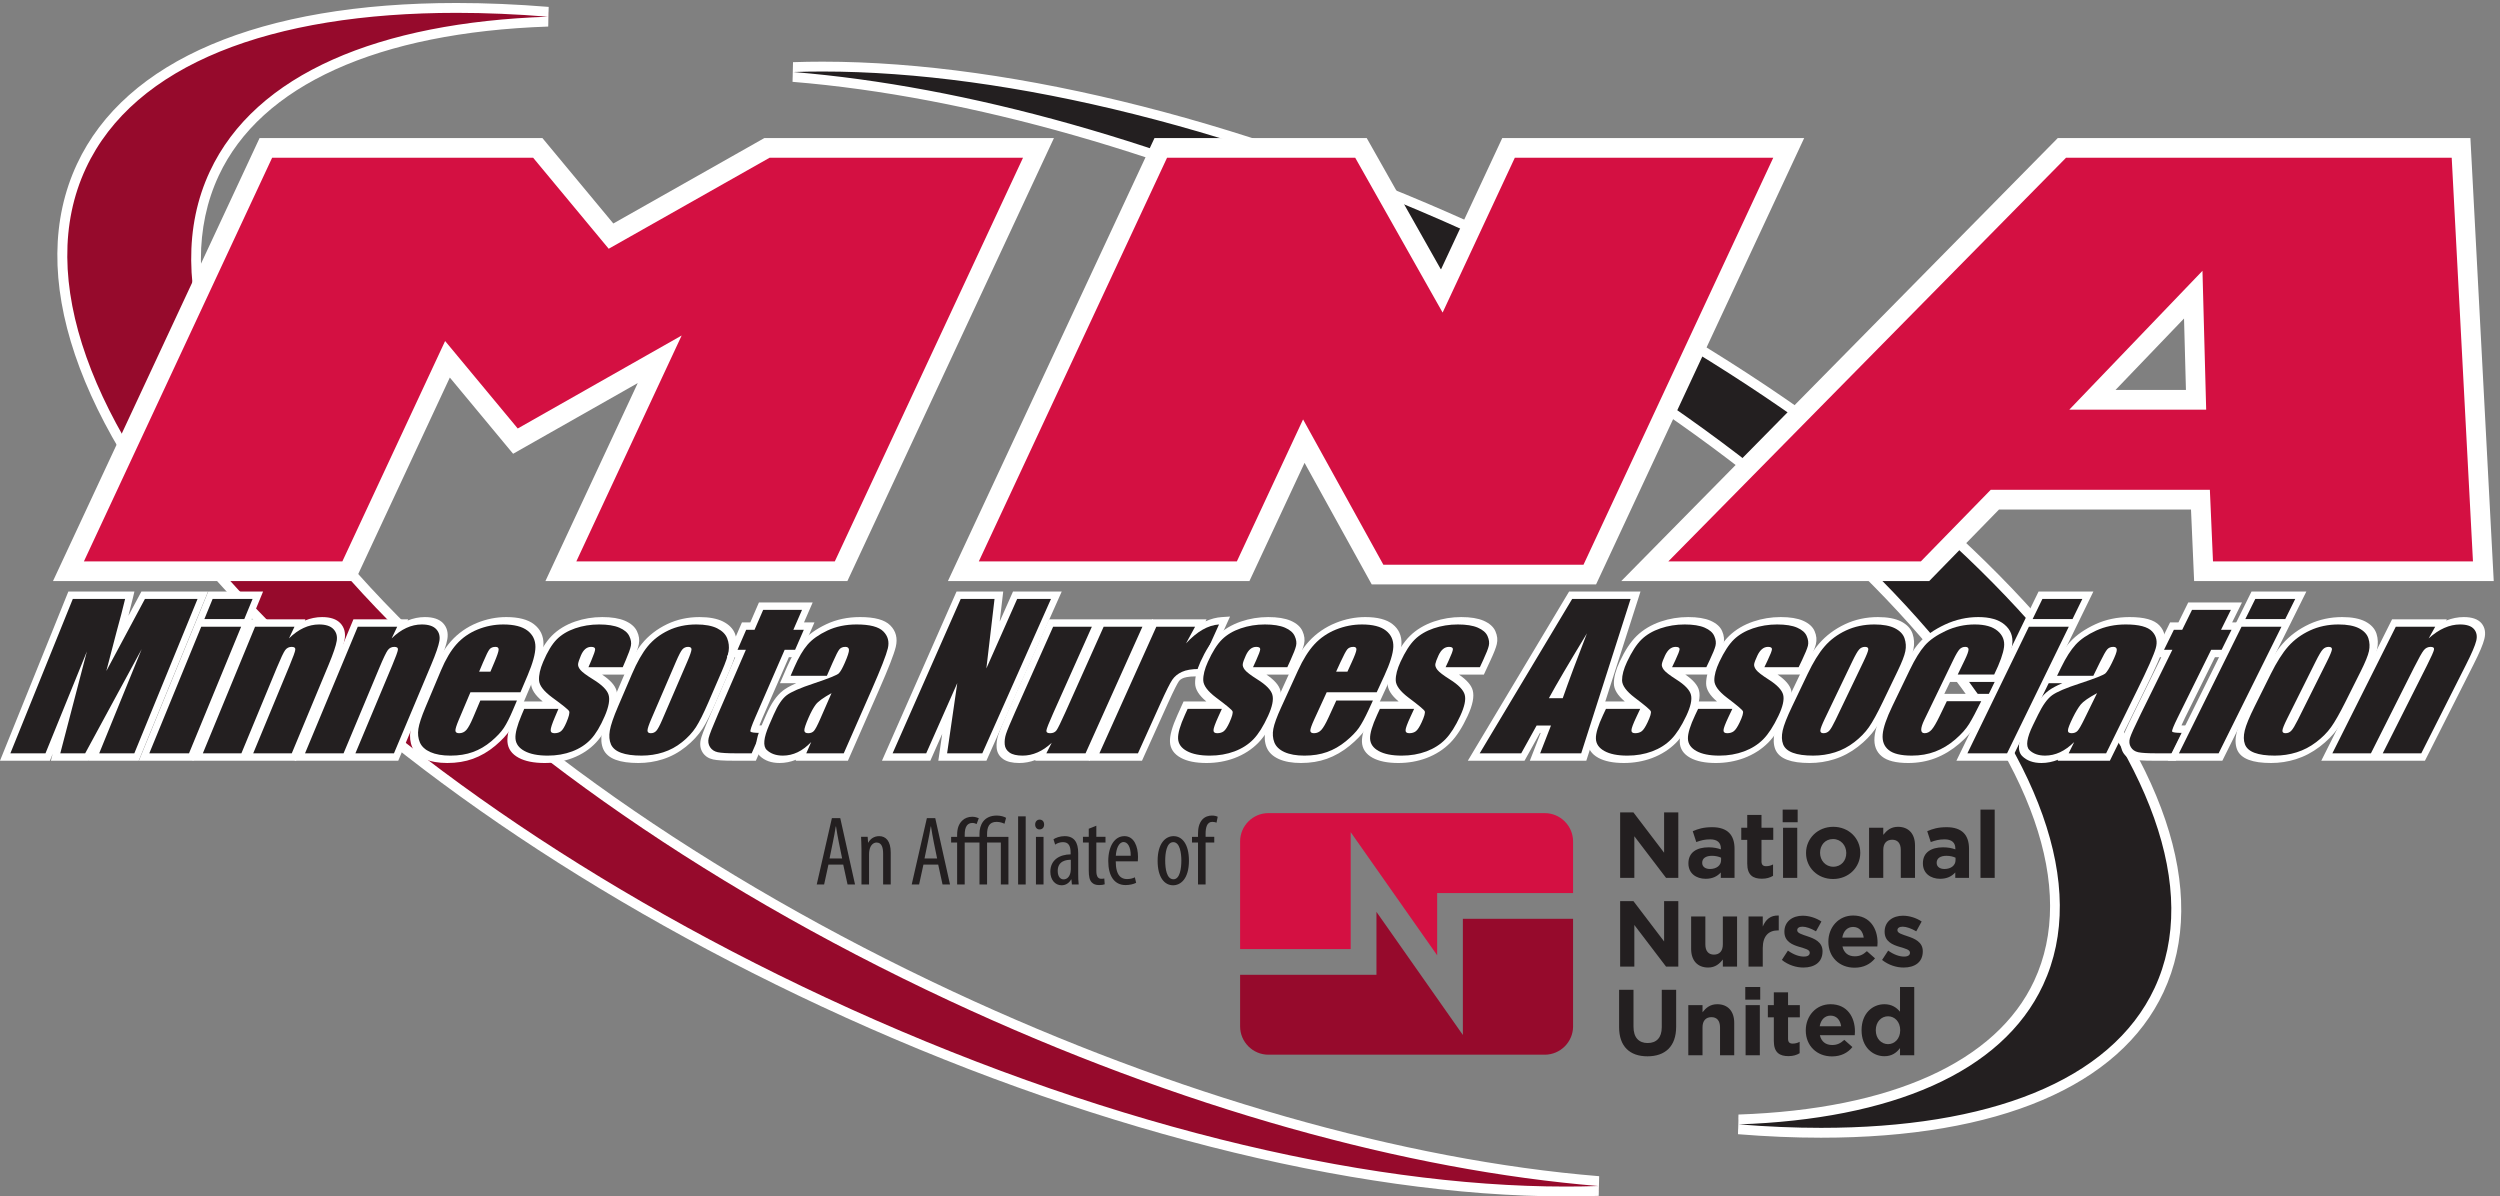 ﻿<!-- Created with Inkscape (http://www.inkscape.org/) -->
<svg:svg version="1.1" id="svg1" width="337.48" height="161.507" viewBox="0 0 337.48 161.507" sodipodi:docname="MNA NNU spot logo.eps" xmlns:inkscape="http://www.inkscape.org/namespaces/inkscape" xmlns:sodipodi="http://sodipodi.sourceforge.net/DTD/sodipodi-0.dtd" xmlns="http://www.w3.org/2000/svg" xmlns:svg="http://www.w3.org/2000/svg">
  <svg:rect x="0" y="0" width="337.48" height="161.507" fill="#808080" stroke="none"/>
  <svg:defs id="defs1" />
  <sodipodi:namedview id="namedview1" pagecolor="#ffffff" bordercolor="#000000" borderopacity="0.25" inkscape:showpageshadow="2" inkscape:pageopacity="0.0" inkscape:pagecheckerboard="0" inkscape:deskcolor="#d1d1d1">
    <inkscape:page x="0" y="0" inkscape:label="1" id="page1" width="337.48" height="161.507" margin="0" bleed="0" />
  </sodipodi:namedview>
  <svg:g id="g1" inkscape:groupmode="layer" inkscape:label="1">
    <svg:g id="group-R5">
      <svg:path id="path2" d="m 1848.34,64.59 c -26.84,0.012 -55.07,1.199 -83.92,3.551 l 0.24,9.98 c 157.19,5.367 265.33,54.57 304.49,138.535 92.26,197.871 -209.81,534.723 -673.36,750.899 -201.93,94.155 -411.806,154.075 -590.966,168.705 l 0.235,9.98 c 9.808,0.34 19.765,0.51 29.89,0.51 195.071,0 442.281,-63.12 678.241,-173.16 226.38,-105.547 421.58,-242.742 549.67,-386.317 129.05,-144.66 174.69,-278.847 128.53,-377.832 C 2147.84,116.031 2026,64.59 1848.37,64.59 c 0,0 -0.01,0 -0.03,0" style="fill:#231f20;fill-opacity:1;fill-rule:nonzero;stroke:none" transform="matrix(0.133,0,0,-0.133,0,161.507)" />
      <svg:path id="path3" d="m 834.949,1151.75 c -10.136,0 -20.246,-0.18 -30.062,-0.51 l -0.473,-19.96 c 178.59,-14.58 387.856,-74.34 589.256,-168.257 224.58,-104.73 418.06,-240.656 544.81,-382.722 124.81,-139.914 169.6,-268.305 126.13,-361.524 C 2026.28,136.602 1919.7,88.422 1764.49,83.109 l -0.47,-19.961 c 28.99,-2.359 57.36,-3.559 84.32,-3.559 179.72,0 303.16,52.469 347.58,147.73 47.06,100.918 1.14,237.032 -129.33,383.282 -128.53,144.066 -324.31,281.687 -551.28,387.519 -236.6,110.339 -484.58,173.629 -680.361,173.629 z m 0,-10 c 188.021,0 430.331,-58.06 676.131,-172.691 C 1977.9,751.402 2280.45,412.242 2186.86,211.551 2142.55,116.52 2017.4,69.59 1848.34,69.59 c -26.77,0 -54.68,1.18 -83.51,3.531 153.94,5.258 267.17,52.059 308.85,141.426 93.59,200.723 -208.97,539.844 -675.78,757.539 -210.81,98.304 -419.048,154.984 -592.67,169.164 9.75,0.33 19.653,0.5 29.719,0.5" style="fill:#ffffff;fill-opacity:1;fill-rule:nonzero;stroke:none" transform="matrix(0.133,0,0,-0.133,0,161.507)" />
      <svg:path id="path4" d="M 1589.31,5 C 1372.63,5 1098.03,75.109 835.906,197.359 584.449,314.613 367.621,467.008 225.355,626.477 82.125,787.035 31.441,935.914 82.637,1045.68 130.93,1149.26 266.117,1206.3 463.316,1206.3 c 29.786,0 61.133,-1.32 93.176,-3.94 l -0.23,-9.98 C 381.367,1186.39 261.047,1131.6 217.461,1038.11 168.066,932.18 218.188,787.168 358.59,629.781 499.961,471.305 715.645,319.762 965.898,203.07 1190.36,98.391 1423.63,31.789 1622.72,15.531 l -0.24,-9.981 C 1611.6,5.18 1600.54,5 1589.31,5 v 0" style="fill:#960a2c;fill-opacity:1;fill-rule:nonzero;stroke:none" transform="matrix(0.133,0,0,-0.133,0,161.507)" />
      <svg:path id="path5" d="m 463.316,1211.3 c -199.25,0 -336.054,-58.07 -385.211,-163.51 C 26.012,936.102 76.977,785.293 221.625,623.152 364.332,463.191 581.738,310.359 833.793,192.828 1096.55,70.281 1371.93,0 1589.31,0 c 11.24,0 22.45,0.191 33.34,0.559 l 0.47,19.961 C 1424.6,36.719 1191.95,103.172 968.012,207.602 718.355,324.02 503.254,475.133 362.32,633.113 223.328,788.91 173.496,931.992 221.992,1035.99 c 42.75,91.71 161.524,145.47 334.438,151.39 l 0.468,19.96 c -32.175,2.63 -63.668,3.96 -93.582,3.96 z m 0,-10 c 29.75,0 60.743,-1.31 92.774,-3.92 C 385.027,1191.52 259.223,1139.53 212.93,1040.22 108.945,817.223 445.102,440.398 963.785,198.539 1198,89.309 1429.38,26.301 1622.31,10.551 1611.49,10.18 1600.48,10 1589.31,10 1380.4,10 1111.15,74.512 838.023,201.891 319.348,443.746 -16.836,820.582 87.168,1043.57 c 49.223,105.58 188.297,157.73 376.148,157.73" style="fill:#ffffff;fill-opacity:1;fill-rule:nonzero;stroke:none" transform="matrix(0.133,0,0,-0.133,0,161.507)" />
      <svg:path id="path6" d="M 69.465,634.535 269.836,1064.23 h 275.98 l 74.356,-89.546 158.301,89.546 H 1054.04 L 853.688,634.535 H 569.273 L 669.586,849.676 523.141,766.598 454.172,849.676 353.863,634.535 H 69.465" style="fill:#d41042;fill-opacity:1;fill-rule:nonzero;stroke:none" transform="matrix(0.133,0,0,-0.133,0,161.507)" />
      <svg:path id="path7" d="M 69.465,634.535 269.836,1064.23 h 275.98 l 74.356,-89.546 158.301,89.546 H 1054.04 L 853.688,634.535 H 569.273 L 669.586,849.676 523.141,766.598 454.172,849.676 353.863,634.535 Z" style="fill:none;stroke:#ffffff;stroke-width:20;stroke-linecap:butt;stroke-linejoin:miter;stroke-miterlimit:4;stroke-dasharray:none;stroke-opacity:1" transform="matrix(0.133,0,0,-0.133,0,161.507)" />
      <svg:path id="path8" d="m 1613.6,631.168 h -215.43 l -74.83,135.43 -61.58,-132.063 H 977.789 l 200.371,429.695 h 203.19 l 82.03,-145.308 67.76,145.308 h 284.37 L 1613.6,631.168" style="fill:#d41042;fill-opacity:1;fill-rule:nonzero;stroke:none" transform="matrix(0.133,0,0,-0.133,0,161.507)" />
      <svg:path id="path9" d="m 1613.6,631.168 h -215.43 l -74.83,135.43 -61.58,-132.063 H 977.789 l 200.371,429.695 h 203.19 l 82.03,-145.308 67.76,145.308 h 284.37 z" style="fill:none;stroke:#ffffff;stroke-width:20;stroke-linecap:butt;stroke-linejoin:miter;stroke-miterlimit:4;stroke-dasharray:none;stroke-opacity:1" transform="matrix(0.133,0,0,-0.133,0,161.507)" />
      <svg:path id="path10" d="m 2123.75,808.551 h 105.2 l -2.85,106.719 z m -169.9,-174.016 h -284.43 l 423.38,429.695 h 405.12 l 22.63,-429.695 h -283.98 l -3.17,72.649 h -208.65 l -70.9,-72.649" style="fill:#d41042;fill-opacity:1;fill-rule:nonzero;stroke:none" transform="matrix(0.133,0,0,-0.133,0,161.507)" />
      <svg:path id="path11" d="m 2123.75,808.551 h 105.2 l -2.85,106.719 z m -169.9,-174.016 h -284.43 l 423.38,429.695 h 405.12 l 22.63,-429.695 h -283.98 l -3.17,72.649 h -208.65 z" style="fill:none;stroke:#ffffff;stroke-width:20;stroke-linecap:butt;stroke-linejoin:miter;stroke-miterlimit:4;stroke-dasharray:none;stroke-opacity:1" transform="matrix(0.133,0,0,-0.133,0,161.507)" />
      <svg:path id="path12" d="M 95.41,445.984 117.23,499.52 88.215,445.984 H 56.414 L 70.848,501.219 48.398,445.984 H 5.27 L 71.641,610.191 h 60.07 l -0.75,-3.128 c -2.238,-9.454 -5.16,-20.602 -8.699,-33.434 l -3.293,-12.617 26.351,49.179 h 60.504 L 138.555,445.984 H 95.41" style="fill:#231f20;fill-opacity:1;fill-rule:nonzero;stroke:none" transform="matrix(0.133,0,0,-0.133,0,161.507)" />
      <svg:path id="path13" d="M 211.137,613.941 H 143.52 l -3.508,-6.546 -9.719,-18.141 c 1.809,6.836 3.344,12.941 4.652,18.434 l 1.481,6.253 h -6.387 -53.105 -7.555 l -3.031,-7.5 L 3.031,449.734 0,442.234 h 7.5 35.625 7.496 l 2.875,7.059 -0.164,-0.637 -1.688,-6.422 h 6.496 25.262 6.562 l 0.684,1.258 -0.512,-1.258 h 7.496 35.633 7.5 l 3.078,7.5 64.219,156.707 3.074,7.5 z m -10.625,-7.5 L 136.34,449.734 H 100.691 L 143.824,555.543 86.461,449.734 H 61.191 L 88.188,553.133 46.168,449.734 H 10.535 l 63.367,156.707 h 53.086 c -2.23,-9.414 -5.136,-20.515 -8.664,-33.289 l -10.398,-39.855 39.187,73.144 h 53.399" style="fill:#ffffff;fill-opacity:1;fill-rule:nonzero;stroke:none" transform="matrix(0.133,0,0,-0.133,0,161.507)" />
      <svg:path id="path14" d="m 202.125,582.262 11.453,27.929 h 48.117 l -11.504,-27.929 z m -55.871,-136.278 55.742,135.965 h 48.063 L 194.047,445.984 h -47.793" style="fill:#231f20;fill-opacity:1;fill-rule:nonzero;stroke:none" transform="matrix(0.133,0,0,-0.133,0,161.507)" />
      <svg:path id="path15" d="M 267.016,613.941 H 211.34 l -3.078,-7.5 -8.367,-20.429 -3.079,-7.5 -0.128,-0.313 -52.645,-128.465 -3.074,-7.5 h 7.5 40.285 7.5 l 3.094,7.5 52.937,128.465 3.09,7.5 0.133,0.313 8.418,20.429 3.09,7.5 z m -22.27,-35.742 -52.898,-128.465 h -40.305 l 52.691,128.465 h 40.512 m 11.625,28.242 -8.41,-20.429 h -40.523 l 8.378,20.429 h 40.555" style="fill:#ffffff;fill-opacity:1;fill-rule:nonzero;stroke:none" transform="matrix(0.133,0,0,-0.133,0,161.507)" />
      <svg:path id="path16" d="m 251.695,445.984 38.418,92.723 c 4.782,11.531 5.457,14.363 5.532,15.051 0.039,0.078 -0.196,0.269 -1.149,0.269 -1.422,0 -1.668,-0.339 -1.957,-0.73 -0.621,-0.84 -2.598,-4.121 -7.812,-16.719 l -37.52,-90.594 h -46.621 l 56.047,135.965 h 47.785 l -2.172,-4.597 c 1.781,1.093 3.578,2.058 5.391,2.886 5.758,2.676 11.758,4.035 17.801,4.035 7.511,0 13.07,-1.843 16.511,-5.488 3.457,-3.664 4.754,-8.379 3.852,-14.023 -0.828,-5.188 -3.59,-13.367 -8.434,-25.008 l -39.027,-93.77 h -46.645" style="fill:#231f20;fill-opacity:1;fill-rule:nonzero;stroke:none" transform="matrix(0.133,0,0,-0.133,0,161.507)" />
      <svg:path id="path17" d="m 326.996,588.023 c -5.918,0 -11.832,-1.191 -17.601,-3.535 l 0.578,1.211 h -7.996 -40.028 -7.547 l -3.089,-7.5 -52.934,-128.465 -3.09,-7.5 h 7.5 39.113 7.5 4.489 39.136 7.5 l 3.125,7.5 37.481,90.02 c 4.976,11.949 7.82,20.437 8.707,25.937 1.039,6.504 -0.442,11.922 -4.406,16.114 -3.895,4.121 -10.098,6.218 -18.438,6.218 z m -3.113,-7.5 c 6.742,0 11.59,-1.601 14.562,-4.753 2.985,-3.157 4.082,-7.141 3.317,-11.934 -0.766,-4.809 -3.485,-12.844 -8.157,-24.082 l -37.457,-90.02 h -39.144 l 36.875,88.973 c 3.66,8.84 5.625,14.231 5.824,16.152 0.231,1.946 -0.988,2.918 -3.652,2.918 -2.785,0 -5,-1.113 -6.637,-3.347 -1.637,-2.227 -4.453,-8.192 -8.453,-17.852 l -35.949,-86.844 h -39.129 l 52.972,128.465 h 40.016 l -5.586,-11.844 c 4.801,4.723 9.766,8.29 14.863,10.625 5.09,2.364 10.336,3.543 15.735,3.543" style="fill:#ffffff;fill-opacity:1;fill-rule:nonzero;stroke:none" transform="matrix(0.133,0,0,-0.133,0,161.507)" />
      <svg:path id="path18" d="m 355.414,445.984 38.809,92.723 c 4.933,11.777 5.535,14.523 5.605,15.09 0.02,0.039 -0.203,0.23 -1.156,0.23 -1.438,0 -1.676,-0.332 -1.961,-0.718 -0.637,-0.864 -2.645,-4.161 -7.902,-16.731 l -37.907,-90.594 h -46.617 l 56.629,135.965 h 47.781 l -2.203,-4.621 c 1.801,1.106 3.606,2.082 5.422,2.91 5.777,2.676 11.777,4.035 17.813,4.035 7.515,0 13.066,-1.843 16.5,-5.488 3.437,-3.68 4.711,-8.398 3.785,-14.023 -0.848,-5.164 -3.641,-13.34 -8.547,-25.008 l -39.43,-93.77 h -46.621" style="fill:#231f20;fill-opacity:1;fill-rule:nonzero;stroke:none" transform="matrix(0.133,0,0,-0.133,0,161.507)" />
      <svg:path id="path19" d="m 431.301,588.023 c -5.914,0 -11.832,-1.191 -17.625,-3.543 l 0.586,1.219 h -7.992 -40.024 -7.547 l -3.117,-7.5 -53.48,-128.465 -3.125,-7.5 h 7.5 39.109 7.5 4.508 39.117 7.5 l 3.152,7.5 37.867,90.02 c 5.04,11.98 7.93,20.469 8.825,25.937 1.066,6.473 -0.387,11.891 -4.309,16.102 -3.906,4.141 -10.105,6.23 -18.445,6.23 z m -3.149,-7.5 c 6.754,0 11.594,-1.601 14.563,-4.753 2.949,-3.157 4.043,-7.141 3.258,-11.934 -0.793,-4.809 -3.551,-12.844 -8.274,-24.082 l -37.836,-90.02 H 360.73 l 37.258,88.973 c 3.7,8.84 5.664,14.231 5.895,16.152 0.222,1.946 -0.988,2.918 -3.645,2.918 -2.797,0 -5.011,-1.113 -6.652,-3.347 -1.648,-2.227 -4.504,-8.192 -8.543,-17.852 l -36.32,-86.844 h -39.121 l 53.519,128.465 h 40.016 l -5.641,-11.844 c 4.84,4.723 9.824,8.29 14.914,10.625 5.11,2.364 10.36,3.543 15.742,3.543" style="fill:#ffffff;fill-opacity:1;fill-rule:nonzero;stroke:none" transform="matrix(0.133,0,0,-0.133,0,161.507)" />
      <svg:path id="path20" d="m 495.59,536.371 2.375,5.617 c 3.558,8.418 4.023,10.899 4.055,11.575 l -0.641,0.464 c -1.277,0 -1.774,-0.242 -1.777,-0.242 -0.086,-0.195 -1.52,-2.207 -5.575,-11.797 l -2.367,-5.617 z m -39.988,-92.715 c -8.625,0 -15.883,1.282 -21.594,3.813 -5.793,2.605 -9.735,6.277 -11.719,10.906 -1.937,4.563 -2.504,9.668 -1.684,15.188 0.817,5.398 3.25,12.871 7.442,22.832 l 15.766,37.468 c 4.941,11.75 10.578,21.223 16.757,28.164 6.465,7.239 14.453,12.84 23.739,16.661 9.035,3.71 18.449,5.585 28,5.585 11.679,0 20.546,-2.277 26.363,-6.746 5.922,-4.574 8.906,-10.746 8.867,-18.351 -0.023,-7.403 -2.738,-17.363 -8.301,-30.457 L 530.41,507.926 H 479.641 L 469.48,483.895 c -3.156,-7.473 -3.195,-9.243 -3.167,-9.524 0.011,-0.137 0.031,-0.469 1.3,-0.469 2.012,0 2.625,0.703 2.996,1.133 0.86,0.988 2.786,3.781 6.008,11.399 l 8.735,20.664 h 44.703 l -5.606,-13.203 c -3.515,-8.282 -6.711,-14.551 -9.758,-19.18 -3.132,-4.758 -7.867,-9.817 -14.062,-15.051 -6.383,-5.359 -13.32,-9.414 -20.649,-12.059 -7.167,-2.617 -15.375,-3.949 -24.378,-3.949 v 0" style="fill:#231f20;fill-opacity:1;fill-rule:nonzero;stroke:none" transform="matrix(0.133,0,0,-0.133,0,161.507)" />
      <svg:path id="path21" d="m 513.891,588.023 c -10.137,0 -20.18,-2.011 -29.848,-5.976 -10.234,-4.207 -19.047,-10.41 -26.207,-18.418 -6.727,-7.559 -12.543,-17.293 -17.785,-29.766 l -15.758,-37.468 c -4.332,-10.293 -6.855,-18.079 -7.723,-23.79 -0.902,-6.085 -0.285,-11.671 1.828,-16.64 2.207,-5.129 6.504,-9.16 12.793,-11.992 6.082,-2.707 13.754,-4.067 22.825,-4.067 9.515,0 18.265,1.438 26.007,4.258 8.004,2.895 15.618,7.336 22.606,13.203 6.723,5.688 11.883,11.223 15.351,16.477 3.247,4.933 6.59,11.484 10.227,20.051 l 4.016,9.453 0.351,0.828 3.188,7.5 7.242,17.043 c 5.769,13.594 8.594,24.031 8.629,31.914 0.043,8.367 -3.219,15.144 -9.695,20.125 -6.247,4.824 -15.688,7.265 -28.047,7.265 z m -27.582,-55.402 h 11.461 l 3.96,9.367 c 2.813,6.653 4.278,10.95 4.375,12.871 0.11,1.946 -0.937,2.918 -3.144,2.918 -2.723,0 -4.758,-0.816 -6.098,-2.476 -1.351,-1.633 -3.543,-6.074 -6.597,-13.313 l -3.957,-9.367 m 24.414,47.902 c 11.039,0 19.261,-2.07 24.672,-6.242 5.402,-4.16 8.089,-9.683 8.05,-16.551 -0.023,-6.875 -2.679,-16.542 -7.972,-29.011 l -7.235,-17.043 h -50.777 l -11.738,-27.781 c -2.446,-5.793 -3.621,-9.543 -3.477,-11.223 0.125,-1.668 1.383,-2.52 3.777,-2.52 2.977,0 5.43,1.125 7.372,3.352 1.957,2.242 4.265,6.523 6.976,12.93 l 7.152,16.914 h 37.18 l -4.015,-9.453 c -3.375,-7.95 -6.469,-14.043 -9.293,-18.332 -2.79,-4.239 -7.059,-8.79 -12.797,-13.633 -5.727,-4.817 -11.942,-8.465 -18.625,-10.879 -6.672,-2.434 -14.266,-3.645 -22.789,-3.645 -8.258,0 -15.043,1.211 -20.375,3.578 -5.321,2.391 -8.864,5.68 -10.637,9.825 -1.774,4.16 -2.27,8.757 -1.527,13.738 0.761,5.027 3.148,12.305 7.164,21.848 l 15.765,37.468 c 4.723,11.211 9.977,20.098 15.742,26.575 5.793,6.484 12.872,11.445 21.27,14.902 8.402,3.445 17.125,5.183 26.137,5.183" style="fill:#ffffff;fill-opacity:1;fill-rule:nonzero;stroke:none" transform="matrix(0.133,0,0,-0.133,0,161.507)" />
      <svg:path id="path22" d="m 598.34,554.027 c -1.422,0 -1.992,-0.488 -2.235,-0.691 -0.523,-0.438 -1.57,-1.582 -2.714,-4.266 -1.891,-4.433 -2.453,-6.593 -2.59,-7.621 -0.071,-0.574 0.078,-1.929 1.937,-4.195 0.149,-0.188 0.328,-0.383 0.547,-0.606 l 3.195,7.481 c 3.145,7.359 3.454,9.336 3.469,9.754 -0.008,-0.012 -0.015,-0.012 -0.031,-0.012 -0.117,0 -0.543,0.156 -1.578,0.156 z m -31.254,-67.3 c -3.695,-8.664 -4.098,-11.274 -4.098,-11.985 -0.004,-0.461 -0.008,-0.84 1.371,-0.84 1.731,0 2.786,0.364 3.157,0.664 0.007,0.008 1.339,1.211 3.578,6.446 3.164,7.414 2.699,8.918 2.676,8.976 -0.176,0.301 -0.938,1.18 -3.793,3.516 z m -12.715,-43.071 c -10.445,0 -18.828,1.672 -24.933,4.961 -6.352,3.418 -9.833,8.235 -10.317,14.336 -0.449,5.871 1.684,14.27 6.539,25.695 l 4.223,9.942 h 33.539 c -1.703,1.269 -3.672,2.734 -5.965,4.394 -9.387,6.922 -14.105,13.223 -14.445,19.25 -0.317,5.731 1.199,12.579 4.492,20.34 4.668,10.989 9.562,19.016 14.98,24.539 5.567,5.625 12.704,9.961 21.239,12.922 8.136,2.813 16.875,4.238 25.968,4.238 8.954,0 16.243,-1.16 21.657,-3.464 5.59,-2.407 9.367,-5.637 11.246,-9.614 1.926,-3.972 2.523,-7.859 1.761,-11.531 -0.664,-3.301 -2.406,-8.23 -5.332,-15.059 l -4.793,-11.191 h -37.074 c 1.883,-1.387 4.442,-3.125 7.942,-5.281 9.566,-5.891 14.992,-11.406 16.59,-16.867 1.656,-5.508 0.292,-13.446 -4.051,-23.582 -4.789,-11.184 -9.817,-19.485 -15.348,-25.371 -5.672,-6.047 -12.871,-10.762 -21.394,-14.016 -8.192,-3.086 -17.102,-4.641 -26.524,-4.641 v 0" style="fill:#231f20;fill-opacity:1;fill-rule:nonzero;stroke:none" transform="matrix(0.133,0,0,-0.133,0,161.507)" />
      <svg:path id="path23" d="m 611.293,588.023 c -9.59,0 -18.852,-1.523 -27.52,-4.519 -9.488,-3.281 -17.484,-8.176 -23.773,-14.531 -6.016,-6.145 -11.316,-14.758 -16.262,-26.399 -3.539,-8.332 -5.152,-15.711 -4.8,-21.961 0.335,-6.027 4.136,-11.894 11.914,-18.273 h -15.618 -7.515 l -3.188,-7.5 -2.629,-6.192 c -5.105,-12.019 -7.347,-20.976 -6.847,-27.363 0.547,-6.914 4.394,-12.336 11.433,-16.101 6.473,-3.496 15.321,-5.278 26.282,-5.278 9.957,0 19.433,1.672 28.168,4.953 9.515,3.633 17.562,8.926 23.972,15.762 6.035,6.414 11.434,15.274 16.485,27.063 4.695,10.945 6.132,19.629 4.281,25.8 -1.571,5.36 -6.367,10.672 -14.625,16.18 h 17.804 7.532 l 3.215,7.5 3.187,7.441 c 3.09,7.208 4.871,12.266 5.606,15.911 0.882,4.273 0.234,8.738 -1.942,13.222 -2.078,4.403 -6.215,7.977 -12.293,10.582 -5.793,2.461 -13.48,3.703 -22.867,3.703 z m -3.203,-7.5 c 8.574,0 15.383,-1.082 20.469,-3.242 5.058,-2.176 8.476,-5.027 10.156,-8.586 1.711,-3.523 2.242,-6.824 1.617,-9.84 -0.613,-3.058 -2.309,-7.792 -5.074,-14.25 l -3.188,-7.441 h -34.797 l 2.969,6.965 c 2.535,5.926 3.813,9.695 3.801,11.285 0,1.566 -1.363,2.363 -4.102,2.363 -2.187,0 -4.171,-0.73 -5.886,-2.183 -1.719,-1.457 -3.192,-3.614 -4.43,-6.524 -1.68,-3.937 -2.645,-6.836 -2.887,-8.672 -0.222,-1.847 0.571,-3.839 2.387,-6.066 1.813,-2.18 6.113,-5.383 12.871,-9.57 9.016,-5.547 14.266,-10.774 15.703,-15.684 1.473,-4.89 0.192,-12.043 -3.816,-21.394 -4.481,-10.45 -9.215,-18.352 -14.203,-23.664 -4.989,-5.313 -11.285,-9.415 -18.887,-12.317 -7.578,-2.848 -15.855,-4.297 -24.82,-4.297 -9.957,0 -17.809,1.543 -23.563,4.653 -5.762,3.086 -8.801,7.304 -9.219,12.586 -0.41,5.285 1.676,13.3 6.227,24.003 l 2.633,6.192 h 34.734 l -3.461,-8.113 c -2.949,-6.926 -4.418,-11.399 -4.418,-13.457 -0.027,-2.09 1.254,-3.118 3.86,-3.118 2.769,0 5.007,0.703 6.691,2.082 1.695,1.407 3.492,4.325 5.391,8.778 2.617,6.133 3.55,9.961 2.781,11.504 -0.809,1.554 -6.469,6.132 -16.949,13.75 -8.766,6.464 -13.293,12.312 -13.578,17.589 -0.293,5.262 1.089,11.485 4.168,18.719 4.359,10.266 8.933,17.824 13.742,22.727 4.793,4.844 11.008,8.609 18.656,11.258 7.645,2.644 15.789,3.964 24.422,3.964" style="fill:#ffffff;fill-opacity:1;fill-rule:nonzero;stroke:none" transform="matrix(0.133,0,0,-0.133,0,161.507)" />
      <svg:path id="path24" d="m 696.777,554.027 c -1.074,0 -1.293,-0.25 -1.382,-0.347 -0.282,-0.325 -1.801,-2.258 -5.528,-10.91 L 664.91,484.801 c -3.355,-7.805 -3.625,-9.942 -3.633,-10.418 -0.004,-0.293 -0.007,-0.481 0.895,-0.481 0.738,0 1.121,0.149 1.187,0.188 0.368,0.406 1.86,2.305 4.926,9.422 l 25.528,59.258 c 3.73,8.664 3.945,10.683 3.953,11.007 -0.051,0.125 -0.317,0.25 -0.989,0.25 z M 649.531,443.656 c -9.008,0 -16.343,1.028 -21.82,3.039 -5.703,2.082 -9.574,5.352 -11.512,9.715 -1.863,4.309 -2.293,9.504 -1.281,15.473 0.965,5.789 3.805,14.129 8.676,25.496 l 14.105,32.898 c 5.293,12.356 10.914,22.219 16.699,29.321 6.082,7.461 13.922,13.523 23.321,18.035 9.199,4.402 19.531,6.64 30.719,6.64 9.214,0 16.742,-1.406 22.378,-4.168 5.668,-2.863 9.442,-6.679 11.235,-11.359 1.773,-4.59 2.301,-9.402 1.562,-14.305 -0.722,-4.855 -3.078,-11.836 -7.187,-21.347 l -13.613,-31.465 c -5.145,-11.895 -9.45,-20.461 -13.161,-26.191 -3.867,-5.958 -9.062,-11.575 -15.437,-16.68 -6.445,-5.195 -13.602,-9.063 -21.254,-11.516 -7.363,-2.375 -15.258,-3.586 -23.43,-3.586 v 0" style="fill:#231f20;fill-opacity:1;fill-rule:nonzero;stroke:none" transform="matrix(0.133,0,0,-0.133,0,161.507)" />
      <svg:path id="path25" d="m 710.055,588.023 c -11.891,0 -22.965,-2.41 -32.907,-7.175 -10.328,-4.961 -18.968,-11.66 -25.695,-19.914 -6.215,-7.625 -11.949,-17.657 -17.515,-30.657 L 619.84,497.379 c -5.012,-11.688 -7.942,-20.344 -8.965,-26.453 -1.102,-6.516 -0.621,-12.219 1.426,-16.946 2.179,-4.921 6.469,-8.566 12.754,-10.859 5.769,-2.129 13.465,-3.215 22.859,-3.215 8.625,0 16.992,1.289 24.859,3.832 8.372,2.672 16.235,6.942 23.344,12.664 6.934,5.559 12.617,11.7 16.856,18.223 3.886,6.016 8.336,14.844 13.597,27.004 l 13.621,31.465 c 4.266,9.859 6.711,17.176 7.497,22.371 0.808,5.39 0.238,10.652 -1.688,15.652 -1.98,5.16 -6.098,9.336 -12.223,12.434 -6.043,2.976 -14.015,4.472 -23.722,4.472 z M 660.559,470.152 c 2.328,0 4.214,0.852 5.679,2.52 1.465,1.68 3.414,5.293 5.809,10.84 l 25.531,59.258 c 2.82,6.55 4.258,10.722 4.281,12.441 0.016,1.699 -1.132,2.566 -3.464,2.566 -2.336,0 -4.278,-0.867 -5.778,-2.566 -1.523,-1.719 -3.691,-5.891 -6.512,-12.441 l -24.953,-57.969 c -2.621,-6.094 -3.949,-10.047 -3.961,-11.887 -0.035,-1.844 1.11,-2.762 3.368,-2.762 m 46.261,110.371 c 8.825,0 15.825,-1.32 21.071,-3.894 5.183,-2.617 8.597,-6.035 10.214,-10.246 1.622,-4.199 2.11,-8.516 1.446,-12.957 -0.664,-4.465 -2.953,-11.231 -6.891,-20.332 l -13.605,-31.465 c -5,-11.555 -9.25,-20.02 -12.739,-25.41 -3.507,-5.41 -8.156,-10.422 -13.992,-15.102 -5.844,-4.707 -12.219,-8.14 -19.148,-10.359 -6.938,-2.235 -14.274,-3.352 -22.028,-3.352 -8.648,0 -15.566,0.949 -20.761,2.864 -5.188,1.894 -8.606,4.785 -10.297,8.601 -1.672,3.859 -2.059,8.488 -1.137,13.949 0.914,5.457 3.715,13.629 8.402,24.559 l 14.106,32.898 c 5.117,11.938 10.418,21.274 15.883,27.969 5.472,6.723 12.476,12.113 20.961,16.184 8.496,4.074 18,6.093 28.515,6.093" style="fill:#ffffff;fill-opacity:1;fill-rule:nonzero;stroke:none" transform="matrix(0.133,0,0,-0.133,0,161.507)" />
      <svg:path id="path26" d="m 745.52,445.984 c -9.258,0 -15.563,0.379 -19.27,1.168 -4.102,0.891 -7.219,2.934 -9.277,6.067 -2.086,3.203 -2.664,6.965 -1.723,11.183 0.867,3.77 3.969,11.746 9.762,25.118 l 26.629,61.511 h -8.477 l 12.035,27.824 h 8.489 l 8.753,20.223 h 46.997 l -8.793,-20.223 h 10.605 l -12.109,-27.824 h -10.594 l -28.266,-64.98 c -3.051,-7.024 -4.066,-10.086 -4.402,-11.375 0.941,-0.207 3.074,-0.473 7.715,-0.473 h 3.754 L 765.063,445.984 H 745.52" style="fill:#231f20;fill-opacity:1;fill-rule:nonzero;stroke:none" transform="matrix(0.133,0,0,-0.133,0,161.507)" />
      <svg:path id="path27" d="m 824.844,602.828 h -54.551 l -3.246,-7.5 -5.508,-12.723 h -0.941 -7.547 l -3.242,-7.5 -8.789,-20.324 -3.243,-7.5 h 7.532 0.941 l -25,-57.761 c -7.66,-17.707 -9.363,-23.11 -9.996,-25.832 -1.121,-5.047 -0.453,-9.485 1.976,-13.211 2.375,-3.633 5.973,-5.981 10.692,-6.993 3.945,-0.839 10.469,-1.25 19.965,-1.25 h 15.793 7.5 l 3.265,7.5 9.028,20.719 3.265,7.5 h -7.511 c -1.942,0 -3.391,0.051 -4.457,0.11 0.625,1.691 1.632,4.218 3.273,7.988 l 26.637,61.23 h 3.058 7.535 l 3.262,7.5 8.856,20.324 3.265,7.5 h -7.547 -3.062 l 5.535,12.723 3.262,7.5 z m -10.813,-7.5 -8.793,-20.223 h 10.606 l -8.84,-20.324 h -10.598 l -29.879,-68.73 c -3.683,-8.477 -5.277,-13.153 -4.832,-14.16 0.453,-0.957 3.871,-1.438 10.27,-1.438 l -9.02,-20.719 h -15.8 c -8.899,0 -15.094,0.36 -18.582,1.102 -3.485,0.754 -6.098,2.473 -7.848,5.148 -1.746,2.672 -2.231,5.743 -1.457,9.188 0.801,3.476 3.984,11.594 9.508,24.348 l 28.265,65.261 h -8.476 l 8.793,20.324 h 8.488 l 8.758,20.223 h 39.437" style="fill:#ffffff;fill-opacity:1;fill-rule:nonzero;stroke:none" transform="matrix(0.133,0,0,-0.133,0,161.507)" />
      <svg:path id="path28" d="m 856.391,554.027 c -1.149,0 -1.621,-0.23 -1.625,-0.23 -0.137,-0.227 -1.684,-2.356 -5.856,-11.895 l -4.957,-11.339 c 3.727,1.511 4.934,2.226 5.305,2.492 -0.004,0 -0.004,0 -0.004,0 -0.055,0 1.516,1.863 4.441,8.554 3.743,8.551 3.934,10.926 3.903,11.454 -0.039,0.675 -0.227,0.964 -1.207,0.964 z m -19.633,-51.148 c -3.52,-2.387 -5.016,-3.899 -5.645,-4.727 -2.054,-2.699 -4.297,-6.797 -6.66,-12.207 -3.699,-8.468 -3.973,-10.832 -3.98,-11.359 0.011,-0.273 0.011,-0.684 1.465,-0.684 1.121,0 1.57,0.235 1.574,0.235 0.058,0.097 1.511,1.902 5.172,10.265 z M 792.93,443.656 c -7.598,0 -13.707,2.16 -18.149,6.41 -4.855,4.629 -4.16,13.895 2.121,28.329 l 4.586,10.539 c 4.629,10.632 9.567,17.859 15.106,22.105 5.265,4.047 14.761,8.254 29.871,13.234 0.39,0.137 0.781,0.262 1.156,0.391 h -30.578 l 5.391,12.383 c 4.601,10.574 9.312,18.586 14.418,24.48 5.257,6.106 12.781,11.496 22.371,16.028 9.449,4.453 20.195,6.718 31.929,6.718 14.043,0 23.758,-2.597 28.883,-7.703 5.254,-5.207 6.977,-11.797 5.121,-19.574 -1.722,-7.156 -7.187,-21.148 -16.687,-42.793 L 858.5,445.984 h -45.555 l 1.86,4.254 c -1.539,-0.972 -3.094,-1.843 -4.664,-2.593 -5.567,-2.649 -11.34,-3.989 -17.211,-3.989 v 0" style="fill:#231f20;fill-opacity:1;fill-rule:nonzero;stroke:none" transform="matrix(0.133,0,0,-0.133,0,161.507)" />
      <svg:path id="path29" d="m 872.793,588.023 c -12.426,0 -23.902,-2.441 -34.102,-7.253 -10.468,-4.946 -18.773,-10.93 -24.683,-17.786 -5.492,-6.355 -10.512,-14.843 -15.34,-25.937 l -3.758,-8.633 -3.262,-7.5 h 7.528 9.051 c -7.414,-3.223 -11.11,-5.652 -13.403,-7.41 -6.469,-4.965 -12.054,-13 -17.09,-24.57 l -4.586,-10.539 c -6.863,-15.774 -7.457,-26.055 -1.82,-31.446 4.895,-4.668 11.606,-7.043 19.965,-7.043 5.645,0 11.258,1.125 16.703,3.34 l -0.441,-1.012 h 7.5 38.05 7.5 l 3.297,7.5 28.325,64.469 c 9.613,21.887 15.156,36.117 16.945,43.508 2.094,8.777 0.199,16.16 -5.641,21.941 -5.64,5.625 -15.695,8.371 -30.738,8.371 z M 820.297,470.152 c 2.457,0 4.394,0.774 5.808,2.293 1.379,1.504 3.508,5.5 6.333,11.957 l 11.554,26.422 c -8.285,-4.597 -13.601,-8.426 -15.949,-11.519 -2.359,-3.086 -4.813,-7.551 -7.352,-13.36 -2.91,-6.664 -4.32,-10.929 -4.308,-12.875 0.023,-1.961 1.332,-2.918 3.914,-2.918 m 49.219,110.371 c 13.304,0 22.32,-2.343 27.011,-7.031 4.703,-4.656 6.239,-10.422 4.618,-17.226 -1.641,-6.797 -7.118,-20.828 -16.438,-42.063 l -28.312,-64.469 h -38.059 l 5.019,11.473 c -4.402,-4.609 -8.984,-8.055 -13.781,-10.371 -4.761,-2.266 -9.777,-3.43 -15.004,-3.43 -6.851,0 -12.3,1.907 -16.332,5.766 -4.035,3.848 -3.222,12.266 2.422,25.223 l 4.59,10.539 c 4.188,9.629 8.563,16.16 13.117,19.656 4.547,3.484 13.875,7.551 27.926,12.187 15.109,5.059 23.477,8.426 25.148,10.188 1.672,1.734 3.68,5.293 6.02,10.644 2.93,6.7 4.355,11.102 4.238,13.114 -0.113,2.031 -1.344,3.054 -3.672,3.054 -2.668,0 -4.699,-0.867 -6.086,-2.566 -1.398,-1.719 -3.664,-6.141 -6.796,-13.309 l -5.891,-13.488 h -36.813 l 3.754,8.633 c 4.332,9.941 8.809,17.605 13.477,23.008 4.644,5.39 11.328,10.144 20.086,14.277 8.726,4.121 18.672,6.191 29.758,6.191" style="fill:#ffffff;fill-opacity:1;fill-rule:nonzero;stroke:none" transform="matrix(0.133,0,0,-0.133,0,161.507)" />
      <svg:path id="path30" d="m 956.82,445.984 7.157,49.246 -21.797,-49.246 h -41.594 l 72.402,164.207 h 40.842 l -5.93,-50.527 22.4,50.527 h 41.87 L 999.105,445.984 H 956.82" style="fill:#231f20;fill-opacity:1;fill-rule:nonzero;stroke:none" transform="matrix(0.133,0,0,-0.133,0,161.507)" />
      <svg:path id="path31" d="m 1077.62,613.941 h -49.44 l -3.32,-7.5 -10.19,-23.007 2.96,25.316 0.61,5.191 h -5.5 -34.322 -7.555 l -3.304,-7.5 -69.075,-156.707 -3.304,-7.5 h 7.5 34.09 7.5 l 3.32,7.5 8.734,19.727 -3.179,-21.867 -0.782,-5.36 h 5.598 35.727 7.502 l 3.34,7.5 69.75,156.707 3.34,7.5 z m -10.89,-7.5 -69.71,-156.707 h -35.735 l 10.332,71.258 -31.535,-71.258 h -34.098 l 69.129,156.707 h 34.307 l -8.28,-70.539 31.27,70.539 h 34.32" style="fill:#ffffff;fill-opacity:1;fill-rule:nonzero;stroke:none" transform="matrix(0.133,0,0,-0.133,0,161.507)" />
      <svg:path id="path32" d="m 1036.24,443.656 c -6.49,0 -11.47,1.196 -14.81,3.528 -3.44,2.429 -5.37,5.722 -5.75,9.777 -0.35,3.824 0.15,7.859 1.48,12 1.25,3.859 4.31,11.25 9.36,22.59 l 40.26,90.398 h 46.87 l -40.77,-91.179 c -5.96,-13.313 -6.64,-16.118 -6.71,-16.661 -0.01,0 -0.01,0 -0.01,0 0,0 0.28,-0.207 1.33,-0.207 1.05,0 1.64,0.188 1.77,0.254 0.42,0.645 2.3,3.797 8.47,17.598 l 40.35,90.195 h 46.88 l -61.08,-135.965 h -47.55 l 1.98,3.868 c -1.63,-0.942 -3.26,-1.758 -4.92,-2.485 -5.61,-2.461 -11.38,-3.711 -17.15,-3.711 v 0" style="fill:#231f20;fill-opacity:1;fill-rule:nonzero;stroke:none" transform="matrix(0.133,0,0,-0.133,0,161.507)" />
      <svg:path id="path33" d="m 1170.42,585.699 h -105.75 l -3.34,-7.5 -38.57,-86.648 c -5.18,-11.653 -8.2,-18.965 -9.52,-23.028 -1.48,-4.621 -2.04,-9.093 -1.66,-13.324 0.45,-4.734 2.67,-8.535 6.6,-11.304 3.76,-2.649 9.27,-3.989 16.39,-3.989 5.49,0 11.03,1.039 16.48,3.086 l -0.39,-0.758 h 7.99 39.79 7.5 l 3.37,7.5 57.74,128.465 3.37,7.5 z m -10.91,-7.5 -57.7,-128.465 h -39.8 l 5.46,10.68 c -4.65,-4.336 -9.44,-7.594 -14.38,-9.742 -4.95,-2.168 -10,-3.266 -15.17,-3.266 -5.86,0 -10.3,1.02 -13.24,3.086 -2.95,2.082 -4.59,4.828 -4.91,8.246 -0.3,3.414 0.14,6.992 1.32,10.684 1.21,3.719 4.28,11.094 9.19,22.129 l 38.6,86.648 h 39.32 l -39.08,-87.429 c -4.47,-9.985 -6.8,-15.911 -7.04,-17.805 -0.23,-1.875 1.02,-2.813 3.73,-2.813 2.92,0 5.06,0.957 6.5,2.918 1.43,1.946 4.48,8.176 9.18,18.684 l 38.68,86.445 h 39.34" style="fill:#ffffff;fill-opacity:1;fill-rule:nonzero;stroke:none" transform="matrix(0.133,0,0,-0.133,0,161.507)" />
      <svg:path id="path34" d="m 1110.42,445.984 61.12,135.965 h 47.25 l -3.56,-6.535 c 7.79,5.371 15.64,8.332 23.49,8.852 l 4.15,0.269 -23.97,-52.965 h -3.76 c -8.05,0 -12.63,-1.308 -15.05,-2.406 -3.11,-1.426 -5.33,-3.219 -6.98,-5.66 -1.46,-2.16 -4.64,-7.922 -11.47,-23.039 l -24.59,-54.481 h -46.63" style="fill:#231f20;fill-opacity:1;fill-rule:nonzero;stroke:none" transform="matrix(0.133,0,0,-0.133,0,161.507)" />
      <svg:path id="path35" d="m 1248.46,588.551 -8.31,-0.547 c -5.57,-0.359 -11.12,-1.809 -16.63,-4.324 l 1.1,2.019 h -8.27 -39.35 -7.54 l -3.38,-7.5 -57.73,-128.465 -3.36,-7.5 h 7.5 39.11 7.5 l 3.39,7.5 22.91,50.731 c 7.03,15.558 9.91,20.598 11.01,22.219 0.69,1.023 1.67,2.129 4.11,3.242 1.54,0.691 5.32,1.894 12.92,1.894 h 7.53 l 3.4,7.5 20.45,45.203 3.64,8.028 z m -11.18,-8.028 -20.44,-45.203 c -7.2,0 -12.92,-0.988 -17.15,-2.902 -4.26,-1.941 -7.53,-4.617 -9.89,-8.098 -2.32,-3.445 -6.3,-11.406 -11.92,-23.855 l -22.89,-50.731 h -39.13 l 57.77,128.465 h 39.33 l -9.19,-16.902 c 11.2,12.117 22.33,18.492 33.51,19.226" style="fill:#ffffff;fill-opacity:1;fill-rule:nonzero;stroke:none" transform="matrix(0.133,0,0,-0.133,0,161.507)" />
      <svg:path id="path36" d="m 1273.33,554.027 c -1.42,0 -2.03,-0.496 -2.29,-0.711 -0.48,-0.402 -1.56,-1.55 -2.78,-4.246 -2.02,-4.457 -2.62,-6.574 -2.77,-7.57 -0.08,-0.547 -0.07,-1.895 1.79,-4.246 0.14,-0.18 0.31,-0.383 0.52,-0.606 l 3.4,7.481 c 3.39,7.48 3.72,9.363 3.74,9.734 h -0.01 c -0.09,0 -0.51,0.164 -1.6,0.164 z m -33.09,-67.3 c -3.94,-8.684 -4.42,-11.282 -4.43,-11.985 -0.02,-0.461 -0.04,-0.84 1.32,-0.84 1.75,0 2.82,0.352 3.24,0.684 v 0 c -0.01,0 1.37,1.262 3.72,6.426 3.37,7.402 2.94,8.894 2.92,8.965 -0.17,0.3 -0.91,1.171 -3.7,3.507 z m -13.94,-43.071 c -10.43,0 -18.76,1.672 -24.75,4.973 -6.29,3.406 -9.63,8.242 -9.93,14.336 -0.3,5.851 2.07,14.25 7.24,25.683 l 4.5,9.942 h 33.52 c -1.65,1.277 -3.58,2.734 -5.83,4.402 -9.19,6.926 -13.74,13.215 -13.91,19.242 -0.14,5.758 1.56,12.606 5.06,20.34 4.97,11.004 10.09,19.035 15.65,24.539 5.71,5.625 12.97,9.961 21.59,12.922 8.22,2.813 16.99,4.238 26.08,4.238 8.94,0 16.2,-1.16 21.57,-3.464 5.51,-2.383 9.19,-5.618 10.97,-9.614 1.84,-3.953 2.33,-7.847 1.47,-11.531 -0.78,-3.32 -2.66,-8.254 -5.77,-15.059 l -5.09,-11.191 h -37.08 c 1.84,-1.387 4.35,-3.125 7.78,-5.281 9.42,-5.891 14.71,-11.406 16.13,-16.875 1.55,-5.539 0,-13.266 -4.69,-23.574 -5.1,-11.164 -10.35,-19.465 -16.03,-25.364 -5.87,-6.062 -13.2,-10.781 -21.81,-14.023 -8.27,-3.086 -17.24,-4.641 -26.67,-4.641 v 0" style="fill:#231f20;fill-opacity:1;fill-rule:nonzero;stroke:none" transform="matrix(0.133,0,0,-0.133,0,161.507)" />
      <svg:path id="path37" d="m 1287.22,588.023 c -9.58,0 -18.88,-1.523 -27.63,-4.519 -9.58,-3.281 -17.72,-8.176 -24.18,-14.543 -6.17,-6.102 -11.71,-14.727 -16.98,-26.387 -3.75,-8.301 -5.57,-15.683 -5.41,-21.953 0.16,-6.023 3.81,-11.902 11.4,-18.281 h -15.61 -7.52 l -3.39,-7.5 -2.8,-6.192 c -5.44,-12.031 -7.92,-20.988 -7.6,-27.371 0.34,-6.894 4.04,-12.316 11.01,-16.093 6.35,-3.496 15.13,-5.278 26.08,-5.278 9.97,0 19.5,1.672 28.33,4.953 9.61,3.625 17.81,8.918 24.42,15.754 6.22,6.453 11.84,15.301 17.22,27.071 5.07,11.132 6.71,19.578 4.99,25.82 -1.4,5.332 -6.05,10.652 -14.17,16.16 h 17.81 7.53 l 3.42,7.5 3.39,7.441 c 3.24,7.09 5.22,12.286 6.05,15.887 1.01,4.321 0.48,8.789 -1.59,13.266 -1.97,4.402 -6,7.976 -11.99,10.574 -5.74,2.449 -13.4,3.691 -22.78,3.691 z m -3.41,-7.5 c 8.58,0 15.36,-1.082 20.4,-3.242 5.02,-2.176 8.32,-5.027 9.9,-8.586 1.64,-3.523 2.08,-6.824 1.36,-9.84 -0.7,-3.058 -2.53,-7.792 -5.47,-14.25 l -3.39,-7.441 h -34.81 l 3.17,6.965 c 2.69,5.926 4.09,9.695 4.11,11.285 0.04,1.566 -1.28,2.363 -4.05,2.363 -2.17,0 -4.17,-0.73 -5.95,-2.183 -1.74,-1.457 -3.27,-3.614 -4.59,-6.524 -1.79,-3.937 -2.83,-6.836 -3.09,-8.672 -0.31,-1.847 0.43,-3.839 2.18,-6.066 1.77,-2.18 5.96,-5.383 12.6,-9.57 8.88,-5.547 13.99,-10.774 15.27,-15.684 1.36,-4.89 -0.14,-12.043 -4.4,-21.394 -4.77,-10.45 -9.72,-18.352 -14.84,-23.664 -5.14,-5.313 -11.55,-9.415 -19.24,-12.317 -7.66,-2.848 -15.96,-4.297 -24.97,-4.297 -9.91,0 -17.73,1.543 -23.38,4.653 -5.68,3.086 -8.63,7.304 -8.89,12.586 -0.27,5.285 2.04,13.3 6.89,24.003 l 2.8,6.192 h 34.75 l -3.69,-8.113 c -3.14,-6.926 -4.74,-11.399 -4.8,-13.457 -0.08,-2.09 1.17,-3.118 3.75,-3.118 2.79,0 5.04,0.703 6.78,2.082 1.72,1.407 3.62,4.325 5.64,8.778 2.78,6.133 3.82,9.961 3.07,11.504 -0.76,1.554 -6.31,6.132 -16.55,13.75 -8.59,6.464 -12.95,12.312 -13.1,17.589 -0.13,5.262 1.42,11.485 4.69,18.719 4.65,10.266 9.42,17.824 14.37,22.727 4.92,4.844 11.24,8.609 18.96,11.258 7.72,2.644 15.9,3.964 24.52,3.964" style="fill:#ffffff;fill-opacity:1;fill-rule:nonzero;stroke:none" transform="matrix(0.133,0,0,-0.133,0,161.507)" />
      <svg:path id="path38" d="m 1365.56,536.371 2.58,5.617 c 3.86,8.418 4.39,10.891 4.45,11.551 l -0.6,0.488 c -1.09,0 -1.68,-0.183 -1.82,-0.25 0.06,-0.011 -1.48,-1.996 -5.98,-11.789 l -2.56,-5.617 z m -43.31,-92.715 c -8.6,0 -15.81,1.282 -21.42,3.813 -5.68,2.586 -9.49,6.25 -11.33,10.906 -1.79,4.523 -2.18,9.629 -1.17,15.176 1.01,5.398 3.72,12.859 8.27,22.844 l 17.09,37.468 c 5.34,11.707 11.31,21.184 17.75,28.157 6.68,7.207 14.86,12.82 24.32,16.668 9.18,3.71 18.67,5.585 28.22,5.585 11.68,0 20.46,-2.277 26.11,-6.757 5.77,-4.563 8.55,-10.735 8.24,-18.34 -0.32,-7.344 -3.48,-17.586 -9.41,-30.457 l -9.57,-20.793 h -50.76 l -11.02,-24.031 c -3.46,-7.579 -3.51,-9.399 -3.5,-9.575 0,-0.078 0.01,-0.418 1.3,-0.418 2.02,0 2.66,0.723 3,1.106 0.93,1.004 2.92,3.769 6.44,11.426 l 9.47,20.664 h 44.69 l -6.07,-13.203 c -3.73,-8.086 -7.21,-14.524 -10.38,-19.153 -3.37,-4.797 -8.29,-9.844 -14.62,-15.066 -6.6,-5.371 -13.68,-9.426 -21.09,-12.071 -7.27,-2.617 -15.55,-3.949 -24.56,-3.949 v 0" style="fill:#231f20;fill-opacity:1;fill-rule:nonzero;stroke:none" transform="matrix(0.133,0,0,-0.133,0,161.507)" />
      <svg:path id="path39" d="m 1385.7,588.023 c -10.14,0 -20.27,-2.011 -30.08,-5.976 -10.43,-4.246 -19.47,-10.449 -26.87,-18.438 -6.9,-7.48 -13.24,-17.492 -18.82,-29.746 l -17.09,-37.468 c -4.71,-10.317 -7.51,-18.098 -8.59,-23.79 -1.1,-6.125 -0.68,-11.718 1.27,-16.652 2.04,-5.156 6.2,-9.187 12.37,-11.992 5.98,-2.695 13.59,-4.055 22.64,-4.055 9.53,0 18.34,1.438 26.19,4.258 8.1,2.895 15.87,7.336 23.06,13.203 6.91,5.688 12.25,11.196 15.94,16.418 3.48,5.098 7.03,11.629 10.94,20.11 l 4.35,9.453 0.38,0.828 3.45,7.5 7.85,17.043 c 6.24,13.554 9.44,23.98 9.78,31.883 0.34,8.398 -2.69,15.175 -9,20.156 -6.06,4.824 -15.41,7.265 -27.77,7.265 z m -29.56,-55.402 h 11.47 l 4.29,9.367 c 3.06,6.653 4.67,10.95 4.82,12.871 0.19,1.946 -0.84,2.918 -3.01,2.918 -2.73,0 -4.8,-0.816 -6.22,-2.476 -1.38,-1.633 -3.74,-6.074 -7.07,-13.313 l -4.28,-9.367 m 26.12,47.902 c 11.03,0 19.19,-2.07 24.44,-6.242 5.26,-4.16 7.76,-9.683 7.49,-16.551 -0.3,-6.875 -3.3,-16.542 -9.03,-29.011 l -7.84,-17.043 h -50.77 l -12.73,-27.781 c -2.65,-5.793 -3.94,-9.543 -3.88,-11.223 0.07,-1.668 1.31,-2.52 3.71,-2.52 2.96,0 5.49,1.125 7.48,3.352 2.05,2.242 4.5,6.523 7.44,12.93 l 7.75,16.914 h 37.17 l -4.35,-9.453 c -3.66,-7.95 -6.97,-14.043 -9.91,-18.332 -2.98,-4.239 -7.42,-8.79 -13.3,-13.633 -5.91,-4.817 -12.25,-8.465 -19.01,-10.879 -6.77,-2.434 -14.42,-3.645 -22.95,-3.645 -8.24,0 -14.98,1.211 -20.22,3.578 -5.27,2.391 -8.65,5.68 -10.3,9.825 -1.63,4.16 -1.96,8.757 -1.05,13.738 0.94,5.027 3.6,12.305 7.96,21.848 l 17.1,37.468 c 5.11,11.211 10.7,20.098 16.68,26.575 6,6.484 13.3,11.445 21.78,14.902 8.54,3.445 17.31,5.183 26.34,5.183" style="fill:#ffffff;fill-opacity:1;fill-rule:nonzero;stroke:none" transform="matrix(0.133,0,0,-0.133,0,161.507)" />
      <svg:path id="path40" d="m 1468.94,554.027 c -1.44,0 -2,-0.464 -2.24,-0.664 -0.58,-0.476 -1.65,-1.59 -2.9,-4.293 -2.12,-4.582 -2.7,-6.781 -2.88,-7.675 -0.06,-0.411 -0.05,-1.77 1.79,-4.153 0.16,-0.183 0.33,-0.379 0.55,-0.613 l 3.46,7.5 c 3.45,7.461 3.77,9.363 3.79,9.734 0,0 0,0 -0.01,0 -0.08,0 -0.49,0.164 -1.56,0.164 z m -33.65,-67.3 c -4.02,-8.684 -4.51,-11.289 -4.55,-12.012 -0.01,-0.41 -0.03,-0.813 1.34,-0.813 1.87,0 2.89,0.418 3.2,0.664 0.01,0.008 1.39,1.211 3.81,6.446 3.42,7.402 3,8.933 2.99,8.996 -0.16,0.281 -0.89,1.14 -3.66,3.484 z m -14.27,-43.071 c -10.43,0 -18.75,1.672 -24.76,4.961 -6.23,3.43 -9.53,8.254 -9.79,14.348 -0.23,5.859 2.22,14.258 7.48,25.683 l 4.57,9.942 h 33.52 c -1.65,1.277 -3.57,2.734 -5.8,4.402 -9.15,6.926 -13.64,13.215 -13.75,19.242 -0.12,5.731 1.63,12.579 5.2,20.34 5.06,10.989 10.24,19.016 15.88,24.539 5.71,5.61 13,9.946 21.67,12.914 8.23,2.821 17.02,4.246 26.13,4.246 8.97,0 16.21,-1.16 21.51,-3.464 5.5,-2.407 9.18,-5.637 10.91,-9.614 1.79,-4 2.24,-7.886 1.36,-11.531 -0.76,-3.262 -2.63,-8.055 -5.88,-15.059 l -5.19,-11.191 h -37.07 c 1.83,-1.387 4.33,-3.125 7.75,-5.281 9.36,-5.891 14.59,-11.406 16.01,-16.867 1.45,-5.508 -0.2,-13.446 -4.9,-23.582 -5.19,-11.184 -10.51,-19.485 -16.26,-25.371 -5.88,-6.036 -13.24,-10.754 -21.85,-14.016 -8.32,-3.086 -17.3,-4.641 -26.74,-4.641 v 0" style="fill:#231f20;fill-opacity:1;fill-rule:nonzero;stroke:none" transform="matrix(0.133,0,0,-0.133,0,161.507)" />
      <svg:path id="path41" d="m 1483.1,588.023 c -9.6,0 -18.92,-1.523 -27.68,-4.519 -9.65,-3.305 -17.82,-8.203 -24.3,-14.563 -6.22,-6.113 -11.84,-14.738 -17.19,-26.367 -3.84,-8.332 -5.71,-15.711 -5.6,-21.961 0.12,-6.027 3.73,-11.894 11.27,-18.273 h -15.59 -7.52 l -3.45,-7.5 -2.85,-6.192 c -5.54,-12.019 -8.1,-20.964 -7.85,-27.351 0.3,-6.914 3.94,-12.324 10.84,-16.113 6.39,-3.496 15.16,-5.278 26.1,-5.278 9.98,0 19.53,1.672 28.39,4.953 9.65,3.653 17.86,8.946 24.5,15.754 6.27,6.422 11.99,15.282 17.45,27.071 5.09,10.945 6.84,19.629 5.2,25.8 -1.38,5.36 -5.99,10.672 -14.04,16.18 h 17.79 7.53 l 3.48,7.5 3.45,7.441 c 3.39,7.286 5.35,12.356 6.18,15.926 1.05,4.282 0.57,8.617 -1.45,13.196 -1.93,4.414 -5.97,7.988 -11.95,10.605 -5.66,2.449 -13.3,3.691 -22.71,3.691 z m -3.47,-7.5 c 8.55,0 15.36,-1.082 20.33,-3.242 5.01,-2.176 8.32,-5.027 9.87,-8.586 1.56,-3.523 1.99,-6.824 1.26,-9.84 -0.7,-3.058 -2.59,-7.792 -5.59,-14.25 l -3.44,-7.441 h -34.79 l 3.21,6.965 c 2.75,5.926 4.15,9.695 4.18,11.285 0.06,1.566 -1.26,2.363 -3.98,2.363 -2.22,0 -4.23,-0.73 -5.98,-2.183 -1.79,-1.457 -3.32,-3.614 -4.67,-6.524 -1.81,-3.937 -2.86,-6.836 -3.19,-8.672 -0.3,-1.847 0.44,-3.839 2.16,-6.066 1.76,-2.18 5.92,-5.383 12.55,-9.57 8.82,-5.547 13.87,-10.774 15.14,-15.684 1.3,-4.89 -0.24,-12.043 -4.58,-21.394 -4.85,-10.45 -9.86,-18.352 -15.04,-23.664 -5.18,-5.313 -11.64,-9.415 -19.29,-12.317 -7.7,-2.848 -16.05,-4.297 -25.03,-4.297 -9.94,0 -17.74,1.543 -23.39,4.653 -5.63,3.086 -8.53,7.304 -8.76,12.586 -0.2,5.285 2.18,13.3 7.1,24.003 l 2.85,6.192 h 34.73 l -3.74,-8.113 c -3.21,-6.926 -4.84,-11.399 -4.93,-13.457 -0.09,-2.09 1.16,-3.118 3.74,-3.118 2.78,0 5.06,0.703 6.79,2.082 1.74,1.407 3.65,4.325 5.71,8.778 2.83,6.133 3.87,9.961 3.18,11.504 -0.77,1.554 -6.27,6.132 -16.45,13.75 -8.54,6.464 -12.86,12.312 -12.95,17.589 -0.11,5.262 1.5,11.485 4.83,18.719 4.73,10.266 9.58,17.824 14.57,22.727 4.94,4.844 11.31,8.609 19.03,11.258 7.74,2.644 15.93,3.964 24.57,3.964" style="fill:#ffffff;fill-opacity:1;fill-rule:nonzero;stroke:none" transform="matrix(0.133,0,0,-0.133,0,161.507)" />
      <svg:path id="path42" d="m 1583.68,509.461 c 2.93,8.238 6.24,17.305 9.99,27.305 -6.5,-10.996 -11.72,-20.051 -15.74,-27.305 z m -25.69,-63.477 10.99,28.192 h -7.67 l -15.61,-28.192 h -49.87 l 98.34,164.207 h 65.89 l -52.58,-164.207 h -49.49" style="fill:#231f20;fill-opacity:1;fill-rule:nonzero;stroke:none" transform="matrix(0.133,0,0,-0.133,0,161.507)" />
      <svg:path id="path43" d="m 1665.07,613.941 h -72.47 l -3.9,-6.511 -93.81,-156.711 -5.07,-8.485 h 8.55 42.13 6.88 l 3.81,6.856 11.81,21.336 h 0.75 l -8.3,-21.278 -2.68,-6.914 h 6.93 41.67 8.7 l 2.77,8.602 50.2,156.711 2.03,6.394 z m -92.97,-108.23 h 14.05 c 6.22,17.734 14.41,39.656 24.57,65.816 -18.22,-30.027 -31.11,-51.968 -38.62,-65.816 m 82.94,100.73 -50.14,-156.707 h -41.68 l 10.98,28.192 h -14.58 l -15.61,-28.192 h -42.15 l 93.86,156.707 h 59.32" style="fill:#ffffff;fill-opacity:1;fill-rule:nonzero;stroke:none" transform="matrix(0.133,0,0,-0.133,0,161.507)" />
      <svg:path id="path44" d="m 1698.94,554.027 c -1.43,0 -2.02,-0.488 -2.3,-0.711 -0.49,-0.402 -1.6,-1.55 -2.87,-4.246 -2.1,-4.457 -2.73,-6.574 -2.89,-7.57 -0.09,-0.535 -0.09,-1.875 1.71,-4.258 0.15,-0.176 0.32,-0.371 0.53,-0.594 l 3.53,7.481 c 3.65,7.754 3.91,9.559 3.93,9.844 -0.01,-0.039 -0.04,-0.051 -0.12,-0.051 -0.19,0 -0.67,0.105 -1.52,0.105 z m -34.25,-67.3 c -4.11,-8.735 -4.63,-11.289 -4.66,-11.985 -0.02,-0.437 -0.05,-0.84 1.34,-0.84 1.87,0 2.88,0.418 3.2,0.664 0.01,0.008 1.37,1.192 3.85,6.446 3.5,7.414 3.1,8.918 3.08,8.976 -0.17,0.301 -0.88,1.168 -3.61,3.496 z m -14.68,-43.071 c -10.43,0 -18.73,1.672 -24.67,4.961 -6.24,3.43 -9.51,8.266 -9.69,14.36 -0.22,5.808 2.29,14.207 7.68,25.671 l 4.67,9.942 h 33.55 c -1.64,1.269 -3.54,2.734 -5.76,4.402 -9.09,6.938 -13.53,13.227 -13.59,19.242 -0.04,5.758 1.79,12.594 5.42,20.34 5.19,11.035 10.44,19.063 16.07,24.539 5.76,5.598 13.09,9.946 21.8,12.914 8.27,2.821 17.07,4.246 26.17,4.246 8.97,0 16.22,-1.16 21.51,-3.464 5.48,-2.395 9.11,-5.637 10.79,-9.621 1.76,-3.926 2.19,-7.813 1.29,-11.504 -0.86,-3.379 -2.84,-8.301 -6.05,-15.079 l -5.3,-11.191 h -37.05 c 1.82,-1.379 4.3,-3.113 7.69,-5.293 9.31,-5.879 14.51,-11.394 15.84,-16.863 1.44,-5.539 -0.23,-13.266 -5.11,-23.574 -5.32,-11.223 -10.71,-19.524 -16.52,-25.383 -5.9,-6.024 -13.32,-10.742 -21.99,-14.004 -8.34,-3.086 -17.32,-4.641 -26.75,-4.641 v 0" style="fill:#231f20;fill-opacity:1;fill-rule:nonzero;stroke:none" transform="matrix(0.133,0,0,-0.133,0,161.507)" />
      <svg:path id="path45" d="m 1713.42,588.023 c -9.58,0 -18.91,-1.523 -27.71,-4.519 -9.69,-3.313 -17.91,-8.203 -24.46,-14.563 -6.22,-6.062 -11.91,-14.687 -17.39,-26.367 -3.9,-8.301 -5.86,-15.683 -5.82,-21.933 0.07,-6.043 3.62,-11.914 11.12,-18.301 h -15.64 -7.52 l -3.51,-7.5 -2.91,-6.192 c -5.67,-12.058 -8.31,-21.027 -8.07,-27.39 0.19,-6.867 3.8,-12.285 10.71,-16.074 6.32,-3.496 15.08,-5.278 26.03,-5.278 9.95,0 19.51,1.672 28.4,4.953 9.69,3.645 17.98,8.946 24.68,15.774 6.28,6.355 12.08,15.215 17.69,27.051 5.27,11.132 7.05,19.578 5.44,25.82 -1.31,5.332 -5.87,10.652 -13.89,16.16 h 17.79 7.53 l 3.55,7.5 3.52,7.441 c 3.34,7.043 5.41,12.227 6.33,15.84 1.08,4.395 0.62,8.86 -1.37,13.313 -1.84,4.383 -5.83,7.957 -11.79,10.574 -5.66,2.449 -13.29,3.691 -22.71,3.691 z m -3.53,-7.5 c 8.58,0 15.35,-1.082 20.33,-3.242 4.98,-2.176 8.24,-5.027 9.75,-8.586 1.57,-3.523 1.95,-6.824 1.21,-9.84 -0.78,-3.058 -2.69,-7.792 -5.75,-14.25 l -3.52,-7.441 h -34.79 l 3.3,6.965 c 2.79,5.926 4.23,9.695 4.32,11.285 0.05,1.566 -1.31,2.363 -4.03,2.363 -2.2,0 -4.19,-0.73 -6,-2.183 -1.77,-1.457 -3.33,-3.614 -4.71,-6.524 -1.84,-3.937 -2.93,-6.836 -3.24,-8.672 -0.34,-1.847 0.39,-3.839 2.09,-6.066 1.71,-2.18 5.89,-5.383 12.43,-9.57 8.79,-5.547 13.8,-10.774 15,-15.684 1.27,-4.89 -0.35,-12.043 -4.77,-21.394 -4.95,-10.45 -10.02,-18.352 -15.27,-23.664 -5.21,-5.313 -11.7,-9.415 -19.43,-12.317 -7.71,-2.848 -16.03,-4.297 -25.03,-4.297 -9.96,0 -17.71,1.543 -23.32,4.653 -5.62,3.086 -8.5,7.304 -8.66,12.586 -0.2,5.285 2.26,13.3 7.28,24.003 l 2.92,6.192 h 34.76 l -3.82,-8.113 c -3.27,-6.926 -4.96,-11.399 -5.06,-13.457 -0.12,-2.09 1.14,-3.118 3.72,-3.118 2.76,0 5.06,0.703 6.81,2.082 1.76,1.407 3.66,4.325 5.76,8.778 2.9,6.133 4,9.961 3.3,11.504 -0.72,1.554 -6.19,6.132 -16.3,13.75 -8.48,6.464 -12.77,12.312 -12.82,17.589 -0.03,5.262 1.64,11.485 5.04,18.719 4.83,10.266 9.71,17.824 14.74,22.727 4.99,4.844 11.41,8.609 19.16,11.258 7.76,2.644 15.99,3.964 24.6,3.964" style="fill:#ffffff;fill-opacity:1;fill-rule:nonzero;stroke:none" transform="matrix(0.133,0,0,-0.133,0,161.507)" />
      <svg:path id="path46" d="m 1792.72,554.027 c -1.43,0 -1.99,-0.464 -2.23,-0.664 -0.57,-0.465 -1.68,-1.609 -2.96,-4.293 -2.1,-4.425 -2.78,-6.593 -2.96,-7.636 -0.09,-0.442 -0.08,-1.789 1.73,-4.2 0.13,-0.175 0.3,-0.371 0.51,-0.586 l 3.56,7.481 c 3.55,7.469 3.91,9.363 3.94,9.734 0,0 0,0 -0.01,0 -0.1,0 -0.51,0.164 -1.58,0.164 z m -34.54,-67.3 c -4.1,-8.633 -4.65,-11.282 -4.7,-12.012 -0.02,-0.434 -0.04,-0.813 1.36,-0.813 1.71,0 2.77,0.364 3.16,0.664 0.05,0.039 1.43,1.219 3.92,6.446 3.51,7.39 3.11,8.918 3.09,8.976 -0.12,0.235 -0.77,1.063 -3.62,3.504 z m -14.85,-43.071 c -10.41,0 -18.71,1.672 -24.64,4.961 -6.23,3.449 -9.48,8.274 -9.63,14.36 -0.18,5.847 2.37,14.257 7.78,25.671 l 4.71,9.942 h 33.55 c -1.63,1.277 -3.53,2.734 -5.75,4.394 -9.05,6.946 -13.48,13.235 -13.52,19.25 0,5.758 1.84,12.594 5.5,20.34 5.24,11.035 10.52,19.063 16.17,24.539 5.83,5.625 13.19,9.973 21.88,12.922 8.3,2.813 17.09,4.238 26.14,4.238 9.01,0 16.24,-1.16 21.51,-3.464 5.46,-2.383 9.08,-5.618 10.77,-9.614 1.73,-3.933 2.14,-7.808 1.25,-11.492 -0.91,-3.445 -2.91,-8.359 -6.13,-15.098 l -5.34,-11.191 h -37.06 c 1.81,-1.387 4.28,-3.125 7.69,-5.281 9.26,-5.871 14.41,-11.379 15.78,-16.856 1.38,-5.547 -0.38,-13.488 -5.21,-23.593 -5.31,-11.133 -10.74,-19.438 -16.58,-25.364 -5.98,-6.062 -13.43,-10.781 -22.1,-14.023 -8.34,-3.086 -17.33,-4.641 -26.77,-4.641 v 0" style="fill:#231f20;fill-opacity:1;fill-rule:nonzero;stroke:none" transform="matrix(0.133,0,0,-0.133,0,161.507)" />
      <svg:path id="path47" d="m 1807.31,588.023 c -9.55,0 -18.87,-1.523 -27.71,-4.519 -9.65,-3.274 -17.9,-8.164 -24.51,-14.543 -6.27,-6.082 -11.99,-14.707 -17.52,-26.387 -3.93,-8.301 -5.91,-15.683 -5.9,-21.933 0.04,-6.043 3.57,-11.914 11.05,-18.301 h -15.64 -7.51 l -3.56,-7.5 -2.93,-6.192 c -5.69,-12.019 -8.36,-20.964 -8.17,-27.371 0.18,-6.867 3.76,-12.289 10.64,-16.093 6.31,-3.496 15.06,-5.278 26,-5.278 9.96,0 19.53,1.672 28.44,4.953 9.67,3.625 17.98,8.918 24.74,15.754 6.39,6.473 12.21,15.332 17.81,27.071 5.21,10.906 7.07,19.589 5.55,25.789 -1.35,5.39 -5.89,10.703 -13.86,16.191 h 17.8 7.53 l 3.57,7.5 3.55,7.441 c 3.35,7.004 5.44,12.168 6.4,15.793 1.09,4.469 0.65,8.907 -1.31,13.34 -1.86,4.422 -5.84,7.996 -11.77,10.594 -5.62,2.449 -13.25,3.691 -22.69,3.691 z m -3.56,-7.5 c 8.58,0 15.37,-1.082 20.31,-3.242 5,-2.176 8.23,-5.027 9.73,-8.586 1.55,-3.523 1.92,-6.824 1.19,-9.84 -0.81,-3.058 -2.75,-7.792 -5.82,-14.25 l -3.56,-7.441 h -34.78 l 3.31,6.965 c 2.82,5.926 4.3,9.695 4.35,11.285 0.08,1.566 -1.25,2.363 -3.98,2.363 -2.2,0 -4.21,-0.73 -5.99,-2.183 -1.79,-1.457 -3.36,-3.614 -4.75,-6.524 -1.86,-3.937 -2.96,-6.836 -3.31,-8.672 -0.33,-1.847 0.41,-3.839 2.08,-6.066 1.71,-2.18 5.85,-5.383 12.41,-9.57 8.76,-5.547 13.73,-10.774 14.96,-15.684 1.21,-4.89 -0.4,-12.043 -4.87,-21.394 -4.99,-10.45 -10.12,-18.352 -15.36,-23.664 -5.25,-5.313 -11.74,-9.415 -19.49,-12.317 -7.73,-2.848 -16.08,-4.297 -25.07,-4.297 -9.94,0 -17.68,1.543 -23.29,4.653 -5.58,3.086 -8.48,7.304 -8.61,12.586 -0.16,5.285 2.31,13.3 7.38,24.003 l 2.94,6.192 h 34.75 l -3.86,-8.113 c -3.29,-6.926 -4.97,-11.399 -5.09,-13.457 -0.11,-2.09 1.1,-3.118 3.72,-3.118 2.77,0 5.03,0.703 6.78,2.082 1.79,1.407 3.72,4.325 5.84,8.778 2.92,6.133 4.01,9.961 3.32,11.504 -0.74,1.554 -6.14,6.132 -16.25,13.75 -8.46,6.464 -12.72,12.312 -12.74,17.589 -0.01,5.262 1.67,11.485 5.1,18.719 4.87,10.266 9.78,17.824 14.83,22.727 5.03,4.844 11.43,8.609 19.23,11.258 7.79,2.644 15.98,3.964 24.59,3.964" style="fill:#ffffff;fill-opacity:1;fill-rule:nonzero;stroke:none" transform="matrix(0.133,0,0,-0.133,0,161.507)" />
      <svg:path id="path48" d="m 1891.15,554.027 c -1.06,0 -1.29,-0.242 -1.39,-0.347 -0.32,-0.344 -1.92,-2.258 -6.07,-10.91 l -27.79,-57.969 c -3.64,-7.598 -4.09,-9.793 -4.12,-10.379 -0.03,-0.363 -0.03,-0.52 0.85,-0.52 0.76,0 1.16,0.157 1.22,0.196 0.37,0.39 1.93,2.246 5.36,9.414 l 28.42,59.258 c 4.14,8.64 4.46,10.695 4.49,11.027 -0.05,0.105 -0.3,0.23 -0.97,0.23 z m -52.63,-110.371 c -9.13,0 -16.21,0.996 -21.65,3.039 -5.62,2.082 -9.34,5.352 -11.04,9.715 -1.66,4.309 -1.84,9.504 -0.56,15.461 1.25,5.75 4.5,14.094 9.95,25.508 l 15.7,32.898 c 6.01,12.582 11.95,22.18 18.15,29.328 6.4,7.454 14.54,13.528 24.16,18.028 9.41,4.402 19.87,6.64 31.08,6.64 9.21,0 16.66,-1.406 22.15,-4.179 5.52,-2.84 9.1,-6.66 10.67,-11.348 1.56,-4.59 1.84,-9.402 0.87,-14.305 -0.91,-4.738 -3.59,-11.718 -8.23,-21.347 l -15.15,-31.465 c -5.73,-11.895 -10.45,-20.461 -14.43,-26.191 -4.14,-5.93 -9.61,-11.536 -16.26,-16.68 -6.69,-5.188 -14.02,-9.063 -21.79,-11.516 -7.5,-2.375 -15.45,-3.586 -23.62,-3.586 v 0" style="fill:#231f20;fill-opacity:1;fill-rule:nonzero;stroke:none" transform="matrix(0.133,0,0,-0.133,0,161.507)" />
      <svg:path id="path49" d="m 1906.11,588.023 c -11.91,0 -23.12,-2.41 -33.3,-7.175 -10.58,-4.961 -19.52,-11.66 -26.65,-19.934 -6.54,-7.551 -12.77,-17.578 -19,-30.637 l -15.7,-32.898 c -5.61,-11.738 -8.96,-20.391 -10.27,-26.453 -1.41,-6.516 -1.19,-12.207 0.61,-16.946 1.95,-4.921 6.05,-8.574 12.23,-10.867 5.75,-2.148 13.17,-3.207 22.69,-3.207 8.63,0 17.05,1.289 25.05,3.832 8.52,2.684 16.56,6.942 23.96,12.664 7.23,5.606 13.21,11.739 17.74,18.223 4.18,6.016 9.05,14.844 14.91,27.004 l 15.15,31.465 c 4.8,9.976 7.63,17.312 8.59,22.41 1.08,5.351 0.77,10.613 -0.91,15.613 -1.74,5.168 -5.66,9.348 -11.62,12.434 -5.88,2.976 -13.77,4.472 -23.48,4.472 z m -55.28,-117.871 c 2.33,0 4.28,0.852 5.83,2.52 1.55,1.68 3.65,5.293 6.31,10.84 l 28.42,59.258 c 3.15,6.55 4.78,10.722 4.89,12.441 0.09,1.699 -1,2.566 -3.34,2.566 -2.33,0 -4.3,-0.867 -5.87,-2.566 -1.64,-1.719 -4.01,-5.891 -7.15,-12.441 l -27.78,-57.969 c -2.92,-6.094 -4.44,-10.047 -4.52,-11.887 -0.12,-1.844 0.95,-2.762 3.21,-2.762 m 51.68,110.371 c 8.8,0 15.76,-1.32 20.85,-3.894 5.07,-2.617 8.31,-6.035 9.71,-10.246 1.42,-4.199 1.7,-8.516 0.81,-12.957 -0.85,-4.465 -3.49,-11.231 -7.88,-20.332 l -15.14,-31.465 c -5.56,-11.555 -10.22,-20.02 -13.97,-25.41 -3.78,-5.41 -8.69,-10.422 -14.73,-15.102 -6.08,-4.707 -12.61,-8.14 -19.64,-10.359 -7.06,-2.235 -14.45,-3.352 -22.2,-3.352 -8.65,0 -15.51,0.949 -20.61,2.864 -5.12,1.894 -8.38,4.785 -9.88,8.601 -1.48,3.859 -1.65,8.488 -0.47,13.949 1.18,5.457 4.39,13.629 9.62,24.559 l 15.71,32.898 c 5.7,11.938 11.44,21.274 17.25,27.969 5.78,6.723 13.03,12.113 21.71,16.184 8.7,4.074 18.34,6.093 28.86,6.093" style="fill:#ffffff;fill-opacity:1;fill-rule:nonzero;stroke:none" transform="matrix(0.133,0,0,-0.133,0,161.507)" />
      <svg:path id="path50" d="m 1938.62,443.656 c -11.71,0 -20.16,2.082 -25.12,6.196 -5.16,4.136 -7.42,10.117 -6.75,17.742 0.59,7.207 3.97,17.14 10.33,30.344 l 17.58,36.523 c 5.52,11.465 10.79,19.98 16.11,26.031 5.58,6.379 13.34,11.848 23.73,16.723 10.04,4.687 20.68,7.058 31.64,7.058 10.94,0 19.28,-2.363 24.82,-7.031 5.71,-4.746 8.15,-10.887 7.25,-18.269 -0.84,-6.953 -4.34,-16.797 -10.39,-29.27 l -1.82,-3.75 h -44.53 l 8.96,18.543 c 3.03,6.25 3.41,8.371 3.42,8.988 0,0.293 0.01,0.543 -0.96,0.543 -1.03,0 -1.25,-0.222 -1.34,-0.308 -0.11,-0.117 -1.71,-1.906 -5.25,-9.223 L 1957,483.895 c -2.38,-4.915 -2.85,-7.407 -2.83,-8.625 0.03,-1.368 0.64,-1.368 1.13,-1.368 1.21,0 1.72,0.352 2.46,1.203 1.16,1.317 3.33,4.5 7.05,12.196 l 9.22,19.054 h 42.47 l -1.85,-3.769 c -5.07,-10.332 -9.3,-18.266 -12.56,-23.559 -3.54,-5.718 -8.77,-11.57 -15.55,-17.41 -6.88,-5.906 -14.41,-10.437 -22.37,-13.496 -7.81,-2.961 -16.4,-4.465 -25.55,-4.465 v 0" style="fill:#231f20;fill-opacity:1;fill-rule:nonzero;stroke:none" transform="matrix(0.133,0,0,-0.133,0,161.507)" />
      <svg:path id="path51" d="m 2007.95,588.023 c -11.67,0 -23.05,-2.558 -33.84,-7.597 -11.19,-5.242 -20,-11.492 -26.2,-18.574 -5.7,-6.485 -11.26,-15.45 -17.02,-27.391 l -17.57,-36.523 c -6.6,-13.696 -10.1,-24.075 -10.73,-31.758 -0.74,-8.391 1.78,-14.992 7.48,-19.582 5.35,-4.434 14.36,-6.692 26.73,-6.692 9.7,0 18.88,1.621 27.3,4.817 8.75,3.347 16.98,8.32 24.51,14.785 7.36,6.328 13.06,12.726 16.95,19.015 3.37,5.465 7.69,13.551 12.84,24.043 l 3.7,7.539 h -7.55 -34.96 -6.16 l 5.85,12.098 h 4.13 37.01 7.52 l 3.65,7.5 c 6.34,13.086 9.88,23.074 10.79,30.547 1,8.215 -1.67,15.02 -7.93,20.227 -5.95,5 -14.87,7.546 -26.5,7.546 z m -3.62,-7.5 c 10.29,0 17.97,-2.148 23.14,-6.496 5.17,-4.304 7.38,-9.754 6.58,-16.336 -0.79,-6.574 -4.14,-15.925 -9.99,-27.988 h -37.01 l 7.15,14.793 c 2.5,5.18 3.77,8.684 3.83,10.52 0.03,1.828 -1.07,2.761 -3.33,2.761 -2.29,0 -4.18,-0.816 -5.74,-2.41 -1.55,-1.629 -3.71,-5.246 -6.43,-10.871 l -29.29,-60.601 c -2.21,-4.563 -3.28,-8 -3.24,-10.305 0.06,-2.293 1.22,-3.438 3.48,-3.438 2.64,0 5.01,1.192 7.11,3.575 2.12,2.414 4.76,6.925 7.98,13.574 l 7.4,15.304 h 34.93 c -5.04,-10.253 -9.16,-17.98 -12.3,-23.097 -3.18,-5.137 -7.88,-10.391 -14.15,-15.789 -6.27,-5.383 -13.01,-9.438 -20.23,-12.199 -7.17,-2.723 -15.11,-4.114 -23.8,-4.114 -10.99,0 -18.87,1.887 -23.45,5.676 -4.69,3.77 -6.67,9.07 -6.07,15.879 0.56,6.797 3.9,16.465 9.93,28.977 l 17.59,36.523 c 5.26,10.898 10.31,19.102 15.19,24.656 4.88,5.586 11.97,10.52 21.31,14.895 9.25,4.324 19.12,6.511 29.41,6.511" style="fill:#ffffff;fill-opacity:1;fill-rule:nonzero;stroke:none" transform="matrix(0.133,0,0,-0.133,0,161.507)" />
      <svg:path id="path52" d="m 2057.49,582.262 13.56,27.929 h 48.09 l -13.63,-27.929 z m -66.2,-136.278 66.04,135.965 h 48.04 l -66.31,-135.965 h -47.77" style="fill:#231f20;fill-opacity:1;fill-rule:nonzero;stroke:none" transform="matrix(0.133,0,0,-0.133,0,161.507)" />
      <svg:path id="path53" d="m 2124.74,613.941 h -55.64 l -3.65,-7.5 -9.92,-20.429 -3.64,-7.5 -0.15,-0.313 -62.38,-128.465 -3.63,-7.5 h 7.5 40.25 7.5 l 3.66,7.5 62.67,128.465 3.65,7.5 0.16,0.313 9.96,20.429 3.66,7.5 z m -24.98,-35.742 -62.63,-128.465 h -40.26 l 62.41,128.465 h 40.48 m 13.77,28.242 -9.96,-20.429 h -40.49 l 9.92,20.429 h 40.53" style="fill:#ffffff;fill-opacity:1;fill-rule:nonzero;stroke:none" transform="matrix(0.133,0,0,-0.133,0,161.507)" />
      <svg:path id="path54" d="m 2143.14,554.027 c -1.12,0 -1.6,-0.222 -1.61,-0.222 -0.28,-0.379 -1.91,-2.547 -6.49,-11.903 l -5.54,-11.332 c 3.83,1.516 5.08,2.231 5.46,2.493 -0.02,0.039 1.59,1.894 4.84,8.546 4.2,8.575 4.51,10.926 4.51,11.454 -0.02,0.742 -0.26,0.964 -1.17,0.964 z m -22.31,-51.16 c -3.66,-2.39 -5.21,-3.894 -5.87,-4.715 -1.55,-1.894 -4.07,-5.578 -7.32,-12.207 -4.17,-8.515 -4.53,-10.8 -4.54,-11.3 -0.03,-0.352 -0.05,-0.743 1.39,-0.743 1.12,0 1.59,0.235 1.59,0.235 0.07,0.097 1.59,1.886 5.7,10.265 z m -46.96,-59.211 c -7.57,0 -13.54,2.16 -17.78,6.41 -4.6,4.649 -3.42,13.914 3.61,28.329 l 5.14,10.539 c 5.19,10.64 10.51,17.879 16.25,22.105 5.48,4.027 15.49,8.344 30.6,13.234 0.4,0.137 0.79,0.262 1.18,0.391 h -30.6 l 6.05,12.383 c 5.15,10.574 10.28,18.586 15.69,24.48 5.57,6.086 13.39,11.489 23.22,16.02 9.7,4.461 20.58,6.726 32.3,6.726 14.02,0 23.61,-2.585 28.47,-7.703 4.98,-5.226 6.35,-11.816 4.06,-19.582 -2,-6.922 -8.19,-20.925 -18.94,-42.785 l -33.54,-68.219 h -45.52 l 2.09,4.278 c -1.6,-0.981 -3.23,-1.86 -4.87,-2.629 -5.68,-2.637 -11.53,-3.977 -17.41,-3.977 v 0" style="fill:#231f20;fill-opacity:1;fill-rule:nonzero;stroke:none" transform="matrix(0.133,0,0,-0.133,0,161.507)" />
      <svg:path id="path55" d="m 2161.36,588.023 c -12.41,0 -24.01,-2.441 -34.48,-7.246 -10.76,-4.968 -19.38,-10.949 -25.63,-17.793 -5.83,-6.355 -11.29,-14.843 -16.7,-25.937 l -4.21,-8.633 -3.67,-7.5 h 7.53 9.05 c -5.94,-2.527 -10.46,-4.961 -13.77,-7.391 -6.84,-5.039 -12.67,-12.843 -18.4,-24.589 l -5.14,-10.539 c -7.68,-15.75 -8.82,-26.036 -3.48,-31.434 4.67,-4.68 11.25,-7.055 19.58,-7.055 5.66,0 11.35,1.133 16.93,3.364 l -0.5,-1.036 h 7.5 38.01 7.5 l 3.69,7.5 31.72,64.469 c 11.03,22.426 17.14,36.262 19.24,43.567 2.57,8.691 1.07,16.085 -4.47,21.882 -5.36,5.625 -15.27,8.371 -30.3,8.371 z m -58.71,-117.871 c 2.46,0 4.44,0.774 5.94,2.293 1.45,1.504 3.79,5.5 6.94,11.957 l 12.95,26.422 c -8.49,-4.597 -14.03,-8.426 -16.55,-11.519 -2.48,-3.086 -5.2,-7.551 -8.05,-13.36 -3.25,-6.664 -4.91,-10.929 -4.96,-12.875 -0.13,-1.961 1.14,-2.918 3.73,-2.918 m 55.04,110.371 c 13.27,0 22.19,-2.343 26.64,-7.031 4.44,-4.656 5.67,-10.422 3.67,-17.226 -1.95,-6.797 -8.2,-20.828 -18.64,-42.063 l -31.69,-64.469 h -38.03 l 5.63,11.473 c -4.67,-4.609 -9.44,-8.055 -14.37,-10.371 -4.88,-2.266 -9.94,-3.43 -15.19,-3.43 -6.83,0 -12.16,1.907 -16.01,5.766 -3.81,3.848 -2.57,12.266 3.75,25.223 l 5.15,10.539 c 4.7,9.629 9.39,16.16 14.13,19.656 4.77,3.484 14.27,7.551 28.6,12.187 15.34,5.059 23.91,8.426 25.69,10.188 1.75,1.734 3.92,5.293 6.55,10.644 3.28,6.7 4.95,11.102 4.93,13.114 -0.02,2.031 -1.19,3.054 -3.52,3.054 -2.67,0 -4.73,-0.867 -6.21,-2.566 -1.51,-1.719 -3.98,-6.141 -7.5,-13.309 l -6.6,-13.488 h -36.8 l 4.21,8.633 c 4.85,9.941 9.72,17.605 14.67,23.008 4.93,5.39 11.89,10.144 20.84,14.277 8.97,4.121 19,6.191 30.1,6.191" style="fill:#ffffff;fill-opacity:1;fill-rule:nonzero;stroke:none" transform="matrix(0.133,0,0,-0.133,0,161.507)" />
      <svg:path id="path56" d="m 2186.97,445.984 c -9.25,0 -15.55,0.379 -19.22,1.168 -4.03,0.891 -7.01,2.934 -8.89,6.067 -1.9,3.164 -2.27,6.926 -1.1,11.164 1.18,3.914 4.95,12.344 11.25,25.137 l 30.27,61.511 h -8.45 l 13.68,27.824 h 8.45 l 9.96,20.223 h 47.01 l -9.99,-20.223 h 10.62 l -13.76,-27.824 h -10.61 l -32.1,-64.98 c -3.47,-7.024 -4.66,-10.086 -5.07,-11.375 0.94,-0.207 3.06,-0.473 7.68,-0.473 h 3.76 l -13.95,-28.219 h -19.54" style="fill:#231f20;fill-opacity:1;fill-rule:nonzero;stroke:none" transform="matrix(0.133,0,0,-0.133,0,161.507)" />
      <svg:path id="path57" d="m 2275.55,602.828 h -54.56 l -3.69,-7.5 -6.26,-12.723 h -0.92 -7.55 l -3.68,-7.5 -9.99,-20.324 -3.69,-7.5 h 7.53 0.93 l -28.42,-57.761 c -6.5,-13.215 -10.26,-21.641 -11.5,-25.754 -1.44,-5.196 -1,-9.618 1.23,-13.321 2.14,-3.601 5.58,-5.949 10.21,-6.961 3.93,-0.839 10.43,-1.25 19.92,-1.25 h 15.79 7.5 l 3.71,7.5 10.25,20.719 3.71,7.5 h -7.51 c -1.94,0 -3.39,0.051 -4.45,0.11 0.72,1.691 1.87,4.218 3.74,7.988 l 30.25,61.23 h 3.09 7.53 l 3.71,7.5 10.05,20.324 3.71,7.5 h -7.54 -3.09 l 6.29,12.723 3.7,7.5 z m -11.25,-7.5 -9.99,-20.223 h 10.63 l -10.05,-20.324 h -10.62 l -33.94,-68.73 c -4.18,-8.477 -6.05,-13.153 -5.66,-14.16 0.38,-0.957 3.81,-1.438 10.18,-1.438 l -10.25,-20.719 h -15.78 c -8.91,0 -15.08,0.36 -18.54,1.102 -3.43,0.754 -5.92,2.473 -7.51,5.148 -1.62,2.672 -1.91,5.743 -0.95,9.188 1.05,3.476 4.67,11.594 10.95,24.348 l 32.12,65.261 h -8.46 l 10,20.324 h 8.47 l 9.95,20.223 h 39.45" style="fill:#ffffff;fill-opacity:1;fill-rule:nonzero;stroke:none" transform="matrix(0.133,0,0,-0.133,0,161.507)" />
      <svg:path id="path58" d="m 2273.34,582.262 13.81,27.929 h 48.12 l -13.87,-27.929 z m -67.38,-136.278 67.23,135.965 h 48.06 l -67.5,-135.965 h -47.79" style="fill:#231f20;fill-opacity:1;fill-rule:nonzero;stroke:none" transform="matrix(0.133,0,0,-0.133,0,161.507)" />
      <svg:path id="path59" d="m 2340.9,613.941 h -55.66 l -3.71,-7.5 -10.1,-20.429 -3.71,-7.5 -0.16,-0.313 -63.5,-128.465 -3.7,-7.5 h 7.5 40.27 7.5 l 3.73,7.5 63.79,128.465 3.73,7.5 0.16,0.313 10.14,20.429 3.72,7.5 z m -25.29,-35.742 -63.76,-128.465 h -40.28 l 63.54,128.465 h 40.5 m 14.01,28.242 -10.13,-20.429 h -40.52 l 10.11,20.429 h 40.54" style="fill:#ffffff;fill-opacity:1;fill-rule:nonzero;stroke:none" transform="matrix(0.133,0,0,-0.133,0,161.507)" />
      <svg:path id="path60" d="m 2361.69,554.027 c -0.47,0 -1.1,-0.054 -1.35,-0.32 -0.36,-0.371 -2.01,-2.285 -6.31,-10.937 l -28.91,-57.969 c -3.79,-7.598 -4.28,-9.793 -4.31,-10.379 -0.03,-0.344 -0.05,-0.52 0.84,-0.52 0.83,0 1.16,0.168 1.16,0.168 0.56,0.582 2.12,2.45 5.6,9.442 l 29.55,59.258 c 4.32,8.64 4.67,10.695 4.71,11.027 -0.05,0.105 -0.27,0.23 -0.98,0.23 z m -54.74,-110.371 c -9.12,0 -16.18,0.996 -21.61,3.039 -5.57,2.082 -9.21,5.352 -10.84,9.715 -1.58,4.231 -1.66,9.438 -0.26,15.461 1.36,5.75 4.77,14.094 10.44,25.508 l 16.34,32.898 c 6.23,12.543 12.32,22.129 18.65,29.309 6.63,7.488 14.9,13.555 24.56,18.047 9.51,4.402 19.98,6.64 31.18,6.64 9.24,0 16.67,-1.406 22.09,-4.179 5.46,-2.852 8.99,-6.66 10.48,-11.336 1.45,-4.582 1.63,-9.387 0.58,-14.309 -1.06,-4.902 -3.9,-11.883 -8.64,-21.355 l -15.75,-31.465 c -5.97,-11.926 -10.87,-20.5 -14.98,-26.215 -4.19,-5.887 -9.76,-11.492 -16.54,-16.656 -6.78,-5.18 -14.2,-9.055 -22.03,-11.516 -7.54,-2.375 -15.51,-3.586 -23.67,-3.586 v 0" style="fill:#231f20;fill-opacity:1;fill-rule:nonzero;stroke:none" transform="matrix(0.133,0,0,-0.133,0,161.507)" />
      <svg:path id="path61" d="m 2377.27,588.023 c -11.88,0 -23.11,-2.41 -33.4,-7.175 -10.62,-4.946 -19.71,-11.633 -27.02,-19.895 -6.74,-7.644 -13.13,-17.668 -19.59,-30.676 l -16.34,-32.898 c -5.83,-11.738 -9.35,-20.391 -10.78,-26.453 -1.55,-6.594 -1.44,-12.309 0.31,-16.977 1.82,-4.89 5.85,-8.535 11.99,-10.828 5.73,-2.156 13.13,-3.215 22.64,-3.215 8.61,0 17.06,1.289 25.11,3.832 8.57,2.684 16.73,6.953 24.21,12.664 7.37,5.625 13.47,11.77 18.1,18.25 4.25,5.942 9.32,14.778 15.42,26.977 l 15.77,31.465 c 4.92,9.82 7.86,17.136 9.01,22.351 1.15,5.442 0.97,10.703 -0.6,15.657 -1.67,5.183 -5.49,9.363 -11.41,12.449 -5.8,2.969 -13.68,4.472 -23.42,4.472 z m -57.5,-117.871 c 2.35,0 4.28,0.852 5.84,2.52 1.62,1.68 3.79,5.293 6.56,10.84 l 29.56,59.258 c 3.27,6.55 4.98,10.722 5.13,12.441 0.1,1.699 -0.96,2.566 -3.29,2.566 -2.33,0 -4.34,-0.867 -5.93,-2.566 -1.67,-1.719 -4.12,-5.891 -7.38,-12.441 l -28.9,-57.969 c -3.03,-6.094 -4.64,-10.047 -4.74,-11.887 -0.18,-1.844 0.88,-2.762 3.15,-2.762 m 53.76,110.371 c 8.85,0 15.77,-1.32 20.81,-3.894 5.01,-2.617 8.19,-6.035 9.54,-10.246 1.32,-4.199 1.5,-8.516 0.55,-12.957 -0.98,-4.465 -3.72,-11.231 -8.27,-20.332 l -15.75,-31.465 c -5.79,-11.555 -10.61,-20.02 -14.48,-25.41 -3.86,-5.41 -8.87,-10.422 -15.01,-15.102 -6.16,-4.707 -12.78,-8.14 -19.85,-10.359 -7.1,-2.235 -14.51,-3.352 -22.25,-3.352 -8.65,0 -15.49,0.949 -20.57,2.864 -5.06,1.894 -8.27,4.785 -9.69,8.601 -1.45,3.859 -1.49,8.488 -0.21,13.949 1.28,5.457 4.66,13.629 10.09,24.559 l 16.35,32.898 c 5.93,11.938 11.84,21.274 17.73,27.969 5.96,6.723 13.31,12.113 22.07,16.184 8.78,4.074 18.45,6.093 28.94,6.093" style="fill:#ffffff;fill-opacity:1;fill-rule:nonzero;stroke:none" transform="matrix(0.133,0,0,-0.133,0,161.507)" />
      <svg:path id="path62" d="m 2412.81,445.984 46.64,92.723 c 5.93,11.785 6.75,14.512 6.85,15.059 0.04,0.078 -0.18,0.261 -1.13,0.261 -1.41,0 -1.68,-0.339 -1.97,-0.691 -0.73,-0.891 -3.01,-4.172 -9.34,-16.758 l -45.54,-90.594 h -46.64 l 68.1,135.965 h 47.78 l -2.57,-4.621 c 1.89,1.117 3.78,2.082 5.69,2.922 5.98,2.656 12.1,4.023 18.14,4.023 7.5,0 12.88,-1.843 16.02,-5.488 3.12,-3.691 3.99,-8.406 2.58,-14.031 -1.22,-5.039 -4.71,-13.227 -10.66,-25 l -47.34,-93.77 h -46.61" style="fill:#231f20;fill-opacity:1;fill-rule:nonzero;stroke:none" transform="matrix(0.133,0,0,-0.133,0,161.507)" />
      <svg:path id="path63" d="m 2500.72,588.023 c -5.95,0 -11.98,-1.203 -17.98,-3.566 l 0.69,1.242 h -7.98 -40.02 -7.54 l -3.75,-7.5 -64.33,-128.465 -3.76,-7.5 h 7.5 39.13 7.5 4.49 39.1 7.5 l 3.79,7.5 45.47,90.02 c 6.19,12.266 9.69,20.516 11.02,25.965 1.62,6.433 0.63,11.855 -2.93,16.062 -3.57,4.153 -9.58,6.242 -17.9,6.242 z m -3.78,-7.5 c 6.72,0 11.43,-1.601 14.14,-4.753 2.67,-3.157 3.43,-7.141 2.23,-11.934 -1.18,-4.809 -4.64,-12.844 -10.32,-24.082 l -45.43,-90.02 h -39.12 l 44.77,88.973 c 4.44,8.84 6.86,14.231 7.24,16.152 0.39,1.946 -0.73,2.918 -3.39,2.918 -2.77,0 -5.1,-1.113 -6.91,-3.347 -1.84,-2.227 -5.19,-8.192 -10.05,-17.852 l -43.65,-86.844 h -39.14 l 64.36,128.465 h 40.01 l -6.62,-11.844 c 5.23,4.723 10.49,8.29 15.83,10.625 5.3,2.364 10.63,3.543 16.05,3.543" style="fill:#ffffff;fill-opacity:1;fill-rule:nonzero;stroke:none" transform="matrix(0.133,0,0,-0.133,0,161.507)" />
      <svg:path id="path64" d="m 1644.41,389.754 h 13.48 l 31.13,-40.899 v 40.899 h 14.43 V 323.316 H 1691 l -32.18,42.239 v -42.239 h -14.41 v 66.438" style="fill:#231f20;fill-opacity:1;fill-rule:nonzero;stroke:none" transform="matrix(0.133,0,0,-0.133,0,161.507)" />
      <svg:path id="path65" d="m 1746.86,341.246 v 2.559 c -2.49,1.152 -5.69,1.906 -9.22,1.906 -6.16,0 -9.95,-2.465 -9.95,-7.055 v -0.152 c 0,-3.879 3.23,-6.176 7.87,-6.176 6.72,0 11.3,3.703 11.3,8.918 z m -33.16,-3.34 v 0.227 c 0,11.082 8.48,16.187 20.54,16.187 5.1,0 8.83,-0.836 12.42,-2.058 v 0.851 c 0,5.977 -3.68,9.293 -10.89,9.293 -5.52,0 -9.44,-1.043 -14.08,-2.742 l -3.59,11.016 c 5.61,2.453 11.11,4.074 19.73,4.074 7.88,0 13.57,-2.094 17.19,-5.715 3.79,-3.769 5.5,-9.375 5.5,-16.23 v -29.493 h -13.95 v 5.5 c -3.5,-3.898 -8.36,-6.437 -15.37,-6.437 -9.59,0 -17.5,5.5 -17.5,15.527" style="fill:#231f20;fill-opacity:1;fill-rule:nonzero;stroke:none" transform="matrix(0.133,0,0,-0.133,0,161.507)" />
      <svg:path id="path66" d="m 1773.41,337.738 v 24.125 h -6.06 v 12.313 h 6.06 v 13.019 h 14.46 v -13.019 h 11.95 v -12.313 h -11.95 v -21.75 c 0,-3.332 1.41,-4.941 4.63,-4.941 2.68,0 5.05,0.664 7.11,1.789 v -11.563 c -3.01,-1.808 -6.55,-2.941 -11.35,-2.941 -8.85,0 -14.85,3.516 -14.85,15.281" style="fill:#231f20;fill-opacity:1;fill-rule:nonzero;stroke:none" transform="matrix(0.133,0,0,-0.133,0,161.507)" />
      <svg:path id="path67" d="m 1809.75,374.176 h 14.42 v -50.86 h -14.42 z m -0.39,18.429 h 15.22 v -12.824 h -15.22 v 12.824" style="fill:#231f20;fill-opacity:1;fill-rule:nonzero;stroke:none" transform="matrix(0.133,0,0,-0.133,0,161.507)" />
      <svg:path id="path68" d="m 1873.92,348.453 v 0.203 c 0,7.492 -5.42,14.067 -13.42,14.067 -8.24,0 -13.17,-6.387 -13.17,-13.868 v -0.199 c 0,-7.488 5.41,-14.031 13.38,-14.031 8.27,0 13.21,6.348 13.21,13.828 z m -40.83,0 v 0.203 c 0,14.602 11.79,26.489 27.62,26.489 15.77,0 27.42,-11.672 27.42,-26.29 v -0.199 c 0,-14.629 -11.78,-26.492 -27.63,-26.492 -15.74,0 -27.41,11.68 -27.41,26.289" style="fill:#231f20;fill-opacity:1;fill-rule:nonzero;stroke:none" transform="matrix(0.133,0,0,-0.133,0,161.507)" />
      <svg:path id="path69" d="m 1897.06,374.176 h 14.42 v -7.207 c 3.36,4.269 7.63,8.176 14.93,8.176 10.92,0 17.28,-7.239 17.28,-18.887 v -32.942 h -14.44 v 28.372 c 0,6.824 -3.25,10.339 -8.74,10.339 -5.51,0 -9.03,-3.515 -9.03,-10.339 v -28.372 h -14.42 v 50.86" style="fill:#231f20;fill-opacity:1;fill-rule:nonzero;stroke:none" transform="matrix(0.133,0,0,-0.133,0,161.507)" />
      <svg:path id="path70" d="m 1984.83,341.246 v 2.559 c -2.47,1.152 -5.71,1.906 -9.22,1.906 -6.14,0 -9.93,-2.465 -9.93,-7.055 v -0.152 c 0,-3.879 3.21,-6.176 7.85,-6.176 6.74,0 11.3,3.703 11.3,8.918 z m -33.13,-3.34 v 0.227 c 0,11.082 8.47,16.187 20.49,16.187 5.14,0 8.84,-0.836 12.45,-2.058 v 0.851 c 0,5.977 -3.71,9.293 -10.9,9.293 -5.52,0 -9.4,-1.043 -14.06,-2.742 l -3.59,11.016 c 5.58,2.453 11.07,4.074 19.73,4.074 7.88,0 13.58,-2.094 17.19,-5.715 3.79,-3.769 5.5,-9.375 5.5,-16.23 v -29.493 h -13.95 v 5.5 c -3.53,-3.898 -8.36,-6.437 -15.39,-6.437 -9.58,0 -17.47,5.5 -17.47,15.527" style="fill:#231f20;fill-opacity:1;fill-rule:nonzero;stroke:none" transform="matrix(0.133,0,0,-0.133,0,161.507)" />
      <svg:path id="path71" d="m 2010.14,392.605 h 14.43 v -69.289 h -14.43 v 69.289" style="fill:#231f20;fill-opacity:1;fill-rule:nonzero;stroke:none" transform="matrix(0.133,0,0,-0.133,0,161.507)" />
      <svg:path id="path72" d="m 1644.41,299.723 h 13.48 l 31.13,-40.926 v 40.926 h 14.43 V 233.246 H 1691 l -32.18,42.258 v -42.258 h -14.41 v 66.477" style="fill:#231f20;fill-opacity:1;fill-rule:nonzero;stroke:none" transform="matrix(0.133,0,0,-0.133,0,161.507)" />
      <svg:path id="path73" d="m 1716.46,251.227 v 32.929 h 14.44 v -28.398 c 0,-6.836 3.22,-10.332 8.74,-10.332 5.49,0 9,3.496 9,10.332 v 28.398 h 14.44 v -50.91 h -14.44 v 7.246 c -3.3,-4.265 -7.59,-8.179 -14.89,-8.179 -10.9,0 -17.29,7.234 -17.29,18.914" style="fill:#231f20;fill-opacity:1;fill-rule:nonzero;stroke:none" transform="matrix(0.133,0,0,-0.133,0,161.507)" />
      <svg:path id="path74" d="m 1774.71,284.156 h 14.45 V 273.91 c 2.96,7.004 7.67,11.574 16.23,11.195 v -15.097 h -0.81 c -9.55,0 -15.42,-5.793 -15.42,-17.942 v -18.82 h -14.45 v 50.91" style="fill:#231f20;fill-opacity:1;fill-rule:nonzero;stroke:none" transform="matrix(0.133,0,0,-0.133,0,161.507)" />
      <svg:path id="path75" d="m 1808.54,240.016 6.16,9.48 c 5.51,-3.973 11.32,-6.062 16.08,-6.062 4.17,0 6.06,1.523 6.06,3.8 v 0.204 c 0,3.085 -4.93,4.152 -10.56,5.859 -7.14,2.101 -15.16,5.41 -15.16,15.281 v 0.188 c 0,10.371 8.34,16.152 18.57,16.152 6.47,0 13.5,-2.188 19.01,-5.879 l -5.51,-9.961 c -5.03,2.918 -10.06,4.707 -13.77,4.707 -3.49,0 -5.29,-1.496 -5.29,-3.508 v -0.183 c 0,-2.86 4.81,-4.16 10.34,-6.055 7.11,-2.375 15.36,-5.793 15.36,-15.117 v -0.184 c 0,-11.293 -8.46,-16.425 -19.46,-16.425 -7.11,0 -15.09,2.382 -21.83,7.703" style="fill:#231f20;fill-opacity:1;fill-rule:nonzero;stroke:none" transform="matrix(0.133,0,0,-0.133,0,161.507)" />
      <svg:path id="path76" d="m 1891.62,262.699 c -0.85,6.465 -4.66,10.813 -10.75,10.813 -5.95,0 -9.87,-4.27 -10.98,-10.813 z m -35.87,-4.254 v 0.184 c 0,14.523 10.34,26.476 25.12,26.476 17.03,0 24.82,-13.203 24.82,-27.617 0,-1.152 -0.14,-2.492 -0.23,-3.808 h -35.39 c 1.44,-6.535 5.96,-9.973 12.45,-9.973 4.83,0 8.35,1.531 12.33,5.215 l 8.26,-7.293 c -4.76,-5.859 -11.58,-9.492 -20.79,-9.492 -15.28,0 -26.57,10.722 -26.57,26.308" style="fill:#231f20;fill-opacity:1;fill-rule:nonzero;stroke:none" transform="matrix(0.133,0,0,-0.133,0,161.507)" />
      <svg:path id="path77" d="m 1910.27,240.016 6.18,9.48 c 5.51,-3.973 11.32,-6.062 16.05,-6.062 4.16,0 6.07,1.523 6.07,3.8 v 0.204 c 0,3.085 -4.94,4.152 -10.53,5.859 -7.1,2.101 -15.19,5.41 -15.19,15.281 v 0.188 c 0,10.371 8.37,16.152 18.59,16.152 6.46,0 13.52,-2.188 19,-5.879 l -5.48,-9.961 c -5.03,2.918 -10.08,4.707 -13.79,4.707 -3.51,0 -5.34,-1.496 -5.34,-3.508 v -0.183 c 0,-2.86 4.87,-4.16 10.39,-6.055 7.08,-2.375 15.36,-5.793 15.36,-15.117 v -0.184 c 0,-11.293 -8.45,-16.425 -19.47,-16.425 -7.12,0 -15.08,2.382 -21.84,7.703" style="fill:#231f20;fill-opacity:1;fill-rule:nonzero;stroke:none" transform="matrix(0.133,0,0,-0.133,0,161.507)" />
      <svg:path id="path78" d="m 1643.35,171.73 v 37.961 h 14.62 v -37.57 c 0,-10.84 5.42,-16.441 14.35,-16.441 8.93,0 14.33,5.422 14.33,15.941 v 38.07 h 14.61 v -37.492 c 0,-20.129 -11.31,-30 -29.15,-30 -17.85,0 -28.76,9.981 -28.76,29.531" style="fill:#231f20;fill-opacity:1;fill-rule:nonzero;stroke:none" transform="matrix(0.133,0,0,-0.133,0,161.507)" />
      <svg:path id="path79" d="m 1713.59,194.129 h 14.43 v -7.207 c 3.32,4.258 7.59,8.156 14.9,8.156 10.91,0 17.28,-7.219 17.28,-18.898 v -32.93 h -14.41 v 28.371 c 0,6.828 -3.26,10.328 -8.74,10.328 -5.52,0 -9.03,-3.5 -9.03,-10.328 V 143.25 h -14.43 v 50.879" style="fill:#231f20;fill-opacity:1;fill-rule:nonzero;stroke:none" transform="matrix(0.133,0,0,-0.133,0,161.507)" />
      <svg:path id="path80" d="m 1771.74,194.129 h 14.46 V 143.25 h -14.46 z m -0.33,18.406 h 15.18 v -12.824 h -15.18 v 12.824" style="fill:#231f20;fill-opacity:1;fill-rule:nonzero;stroke:none" transform="matrix(0.133,0,0,-0.133,0,161.507)" />
      <svg:path id="path81" d="m 1800.4,157.672 v 24.109 h -6.07 v 12.348 h 6.07 v 13 h 14.43 v -13 h 11.97 v -12.348 h -11.97 v -21.73 c 0,-3.332 1.42,-4.949 4.66,-4.949 2.65,0 5.01,0.66 7.11,1.808 v -11.57 c -3.05,-1.828 -6.56,-2.949 -11.38,-2.949 -8.85,0 -14.82,3.488 -14.82,15.281" style="fill:#231f20;fill-opacity:1;fill-rule:nonzero;stroke:none" transform="matrix(0.133,0,0,-0.133,0,161.507)" />
      <svg:path id="path82" d="m 1868.71,172.672 c -0.88,6.437 -4.66,10.828 -10.76,10.828 -5.96,0 -9.86,-4.281 -10.99,-10.828 z m -35.89,-4.25 v 0.156 c 0,14.531 10.35,26.5 25.13,26.5 17.01,0 24.78,-13.199 24.78,-27.637 0,-1.14 -0.07,-2.429 -0.19,-3.781 h -35.4 c 1.43,-6.539 5.97,-9.98 12.44,-9.98 4.82,0 8.34,1.531 12.33,5.218 l 8.26,-7.289 c -4.75,-5.91 -11.58,-9.5 -20.78,-9.5 -15.27,0 -26.57,10.731 -26.57,26.313" style="fill:#231f20;fill-opacity:1;fill-rule:nonzero;stroke:none" transform="matrix(0.133,0,0,-0.133,0,161.507)" />
      <svg:path id="path83" d="m 1928.66,168.578 v 0.203 c 0,8.449 -5.59,14.047 -12.34,14.047 -6.77,0 -12.44,-5.527 -12.44,-14.047 v -0.203 c 0,-8.449 5.67,-14.019 12.44,-14.019 6.75,0 12.34,5.57 12.34,14.019 z m -39.21,0 v 0.203 c 0,16.969 11.11,26.297 23.16,26.297 7.7,0 12.43,-3.508 15.86,-7.59 v 25.047 h 14.45 V 143.25 h -14.45 v 7.309 c -3.5,-4.75 -8.35,-8.258 -15.86,-8.258 -11.86,0 -23.16,9.308 -23.16,26.277" style="fill:#231f20;fill-opacity:1;fill-rule:nonzero;stroke:none" transform="matrix(0.133,0,0,-0.133,0,161.507)" />
      <svg:path id="path84" d="m 1567.93,389.039 h -280.57 c -15.77,0 -28.68,-12.922 -28.68,-28.691 V 251.039 h 112.26 v 118.645 l 87.74,-124.95 v 63.172 h 137.95 v 52.442 c 0,15.769 -12.93,28.691 -28.7,28.691" style="fill:#d41042;fill-opacity:1;fill-rule:nonzero;stroke:none" transform="matrix(0.133,0,0,-0.133,0,161.507)" />
      <svg:path id="path85" d="m 1484.78,163.859 -87.71,124.946 v -63.899 h -138.39 v -52.355 c 0,-15.77 12.91,-28.699 28.68,-28.699 h 280.57 c 15.77,0 28.7,12.929 28.7,28.699 V 281.773 H 1484.78 V 163.859" style="fill:#960a2c;fill-opacity:1;fill-rule:nonzero;stroke:none" transform="matrix(0.133,0,0,-0.133,0,161.507)" />
      <svg:path id="path86" d="m 854.75,342.984 -3.496,17.09 c -1.004,4.793 -1.902,10.391 -2.703,15.391 h -0.293 c -0.801,-5.098 -1.797,-10.891 -2.793,-15.391 l -3.508,-17.09 z m -13.895,-6.203 -4.394,-20.183 h -7.5 l 15.398,67.363 h 8.489 l 15,-67.363 h -7.598 l -4.395,20.183 h -15" style="fill:#231f20;fill-opacity:1;fill-rule:nonzero;stroke:none" transform="matrix(0.133,0,0,-0.133,0,161.507)" />
      <svg:path id="path87" d="m 874.371,352.477 c 0,5.695 -0.305,8.593 -0.41,12.492 h 6.699 l 0.41,-5.891 h 0.196 c 2.097,3.899 5.996,6.594 11.093,6.594 6.7,0 11.7,-4.895 11.7,-16.594 v -32.48 h -7.707 v 31.086 c 0,5.789 -1.102,11.492 -6.688,11.492 -3.203,0 -6.301,-2.696 -7.207,-7.793 -0.293,-1.199 -0.391,-2.703 -0.391,-4.403 v -30.382 h -7.695 v 35.879" style="fill:#231f20;fill-opacity:1;fill-rule:nonzero;stroke:none" transform="matrix(0.133,0,0,-0.133,0,161.507)" />
      <svg:path id="path88" d="m 951.148,342.984 -3.496,17.09 c -0.996,4.793 -1.894,10.391 -2.695,15.391 h -0.293 c -0.801,-5.098 -1.809,-10.891 -2.805,-15.391 l -3.504,-17.09 z m -13.886,-6.203 -4.395,-20.183 h -7.5 l 15.391,67.363 h 8.496 l 15,-67.363 h -7.598 l -4.406,20.183 h -14.988" style="fill:#231f20;fill-opacity:1;fill-rule:nonzero;stroke:none" transform="matrix(0.133,0,0,-0.133,0,161.507)" />
      <svg:path id="path89" d="m 1019.54,378.258 c -1.7,0.801 -4.6,1.902 -8,1.902 -7.79,0 -9.69,-5.398 -9.69,-12.793 v -2.398 h 21.68 v -48.371 h -7.7 v 42.578 h -13.98 v -42.578 h -7.694 v 42.578 h -15 v -42.578 h -7.695 v 42.578 h -6.094 v 5.793 h 6.094 v 1.804 c 0,6.192 1.406,11.094 5.195,14.688 2.5,2.5 6.199,3.898 10.098,3.898 2.898,0 5.398,-0.898 6.699,-1.496 l -2.199,-5.898 c -1.199,0.605 -2.703,1.094 -4.402,1.094 -2.395,0 -4.297,-0.996 -5.489,-2.598 -1.699,-2.297 -2.207,-5.691 -2.207,-9.492 v -2 h 15 v 3.203 c 0,8.594 4.199,18.387 17.584,18.387 4.09,0 7.7,-1.2 9.4,-2.305 l -1.6,-5.996" style="fill:#231f20;fill-opacity:1;fill-rule:nonzero;stroke:none" transform="matrix(0.133,0,0,-0.133,0,161.507)" />
      <svg:path id="path90" d="m 1033.36,385.758 h 7.7 v -69.16 h -7.7 v 69.16" style="fill:#231f20;fill-opacity:1;fill-rule:nonzero;stroke:none" transform="matrix(0.133,0,0,-0.133,0,161.507)" />
      <svg:path id="path91" d="m 1051.46,316.598 v 48.371 h 7.7 v -48.371 z m 8.3,60.859 c 0,-2.988 -1.8,-4.988 -4.71,-4.988 -2.5,0 -4.39,2 -4.39,4.988 0,3.008 2,5 4.5,5 2.8,0 4.6,-1.992 4.6,-5" style="fill:#231f20;fill-opacity:1;fill-rule:nonzero;stroke:none" transform="matrix(0.133,0,0,-0.133,0,161.507)" />
      <svg:path id="path92" d="m 1086.85,341.688 c -3.99,0 -13.29,-0.801 -13.29,-11.301 0,-6.399 3.19,-8.594 5.9,-8.594 3.4,0 6.2,2.5 7.1,7.297 0.19,0.898 0.29,1.902 0.29,2.801 z m 7.5,-14.094 c 0,-3.699 0.1,-7.899 0.5,-10.996 h -6.9 l -0.49,5.097 h -0.31 c -2.1,-3.703 -5.49,-5.898 -9.69,-5.898 -6.39,0 -11.39,5.398 -11.39,13.789 0,12.195 9.69,17.488 20.59,17.598 v 1.496 c 0,6.492 -1.7,10.894 -7.7,10.894 -3,0 -5.7,-0.894 -8,-2.5 l -1.7,5.403 c 2.1,1.496 6.5,3.195 11.3,3.195 9.69,0 13.79,-6.301 13.79,-17.094 v -20.984" style="fill:#231f20;fill-opacity:1;fill-rule:nonzero;stroke:none" transform="matrix(0.133,0,0,-0.133,0,161.507)" />
      <svg:path id="path93" d="m 1112.76,376.266 v -11.297 h 9.3 v -5.793 h -9.3 v -28.789 c 0,-6.289 2.2,-7.989 5,-7.989 1.3,0 2.29,0.098 3.09,0.293 l 0.4,-5.898 c -1.39,-0.496 -3.19,-0.789 -5.69,-0.789 -3.1,0 -5.8,0.789 -7.6,2.891 -2,2.207 -2.9,5.496 -2.9,12.195 v 28.086 h -5.89 v 5.793 h 5.89 v 8.203 l 7.7,3.094" style="fill:#231f20;fill-opacity:1;fill-rule:nonzero;stroke:none" transform="matrix(0.133,0,0,-0.133,0,161.507)" />
      <svg:path id="path94" d="m 1147.65,345.777 c 0.1,9.602 -3.49,13.899 -7.2,13.899 -5.09,0 -7.59,-7.297 -7.9,-13.899 z m -15.19,-5.691 c 0,-14.895 5.89,-17.988 11.39,-17.988 3.4,0 6.11,0.8 8,1.797 l 1.3,-5.598 c -2.71,-1.395 -6.8,-2.293 -10.69,-2.293 -11.61,0 -17.6,9.488 -17.6,24.285 0,15.586 6.7,25.383 16.39,25.383 9.8,0 13.8,-10.395 13.8,-21.192 0,-1.894 -0.1,-3.195 -0.2,-4.394 h -22.39" style="fill:#231f20;fill-opacity:1;fill-rule:nonzero;stroke:none" transform="matrix(0.133,0,0,-0.133,0,161.507)" />
      <svg:path id="path95" d="m 1182.66,340.785 c 0,-7.996 1.4,-18.894 8.39,-18.894 6.6,0 8,11.3 8,18.894 0,7.395 -1.4,18.789 -8.2,18.789 -6.89,0 -8.19,-11.394 -8.19,-18.789 z m 24.09,0 c 0,-18.687 -8.6,-24.988 -16.09,-24.988 -8.7,0 -15.7,7.898 -15.7,24.883 0,17.597 7.9,24.992 16.19,24.992 8.7,0 15.6,-8.098 15.6,-24.887" style="fill:#231f20;fill-opacity:1;fill-rule:nonzero;stroke:none" transform="matrix(0.133,0,0,-0.133,0,161.507)" />
      <svg:path id="path96" d="m 1215.96,316.598 v 42.578 h -6.1 v 5.793 h 6.1 v 2.898 c 0,5.305 0.8,10.598 4.3,14.59 2.8,3.106 6.69,4.102 9.7,4.102 2.59,0 4.59,-0.496 5.99,-1.2 l -1.2,-5.996 c -1,0.399 -2.29,0.797 -4.3,0.797 -5.49,0 -6.79,-5.894 -6.79,-12.09 v -3.101 h 8.8 v -5.793 h -8.8 v -42.578 h -7.7" style="fill:#231f20;fill-opacity:1;fill-rule:nonzero;stroke:none" transform="matrix(0.133,0,0,-0.133,0,161.507)" />
    </svg:g>
  </svg:g>
</svg:svg>